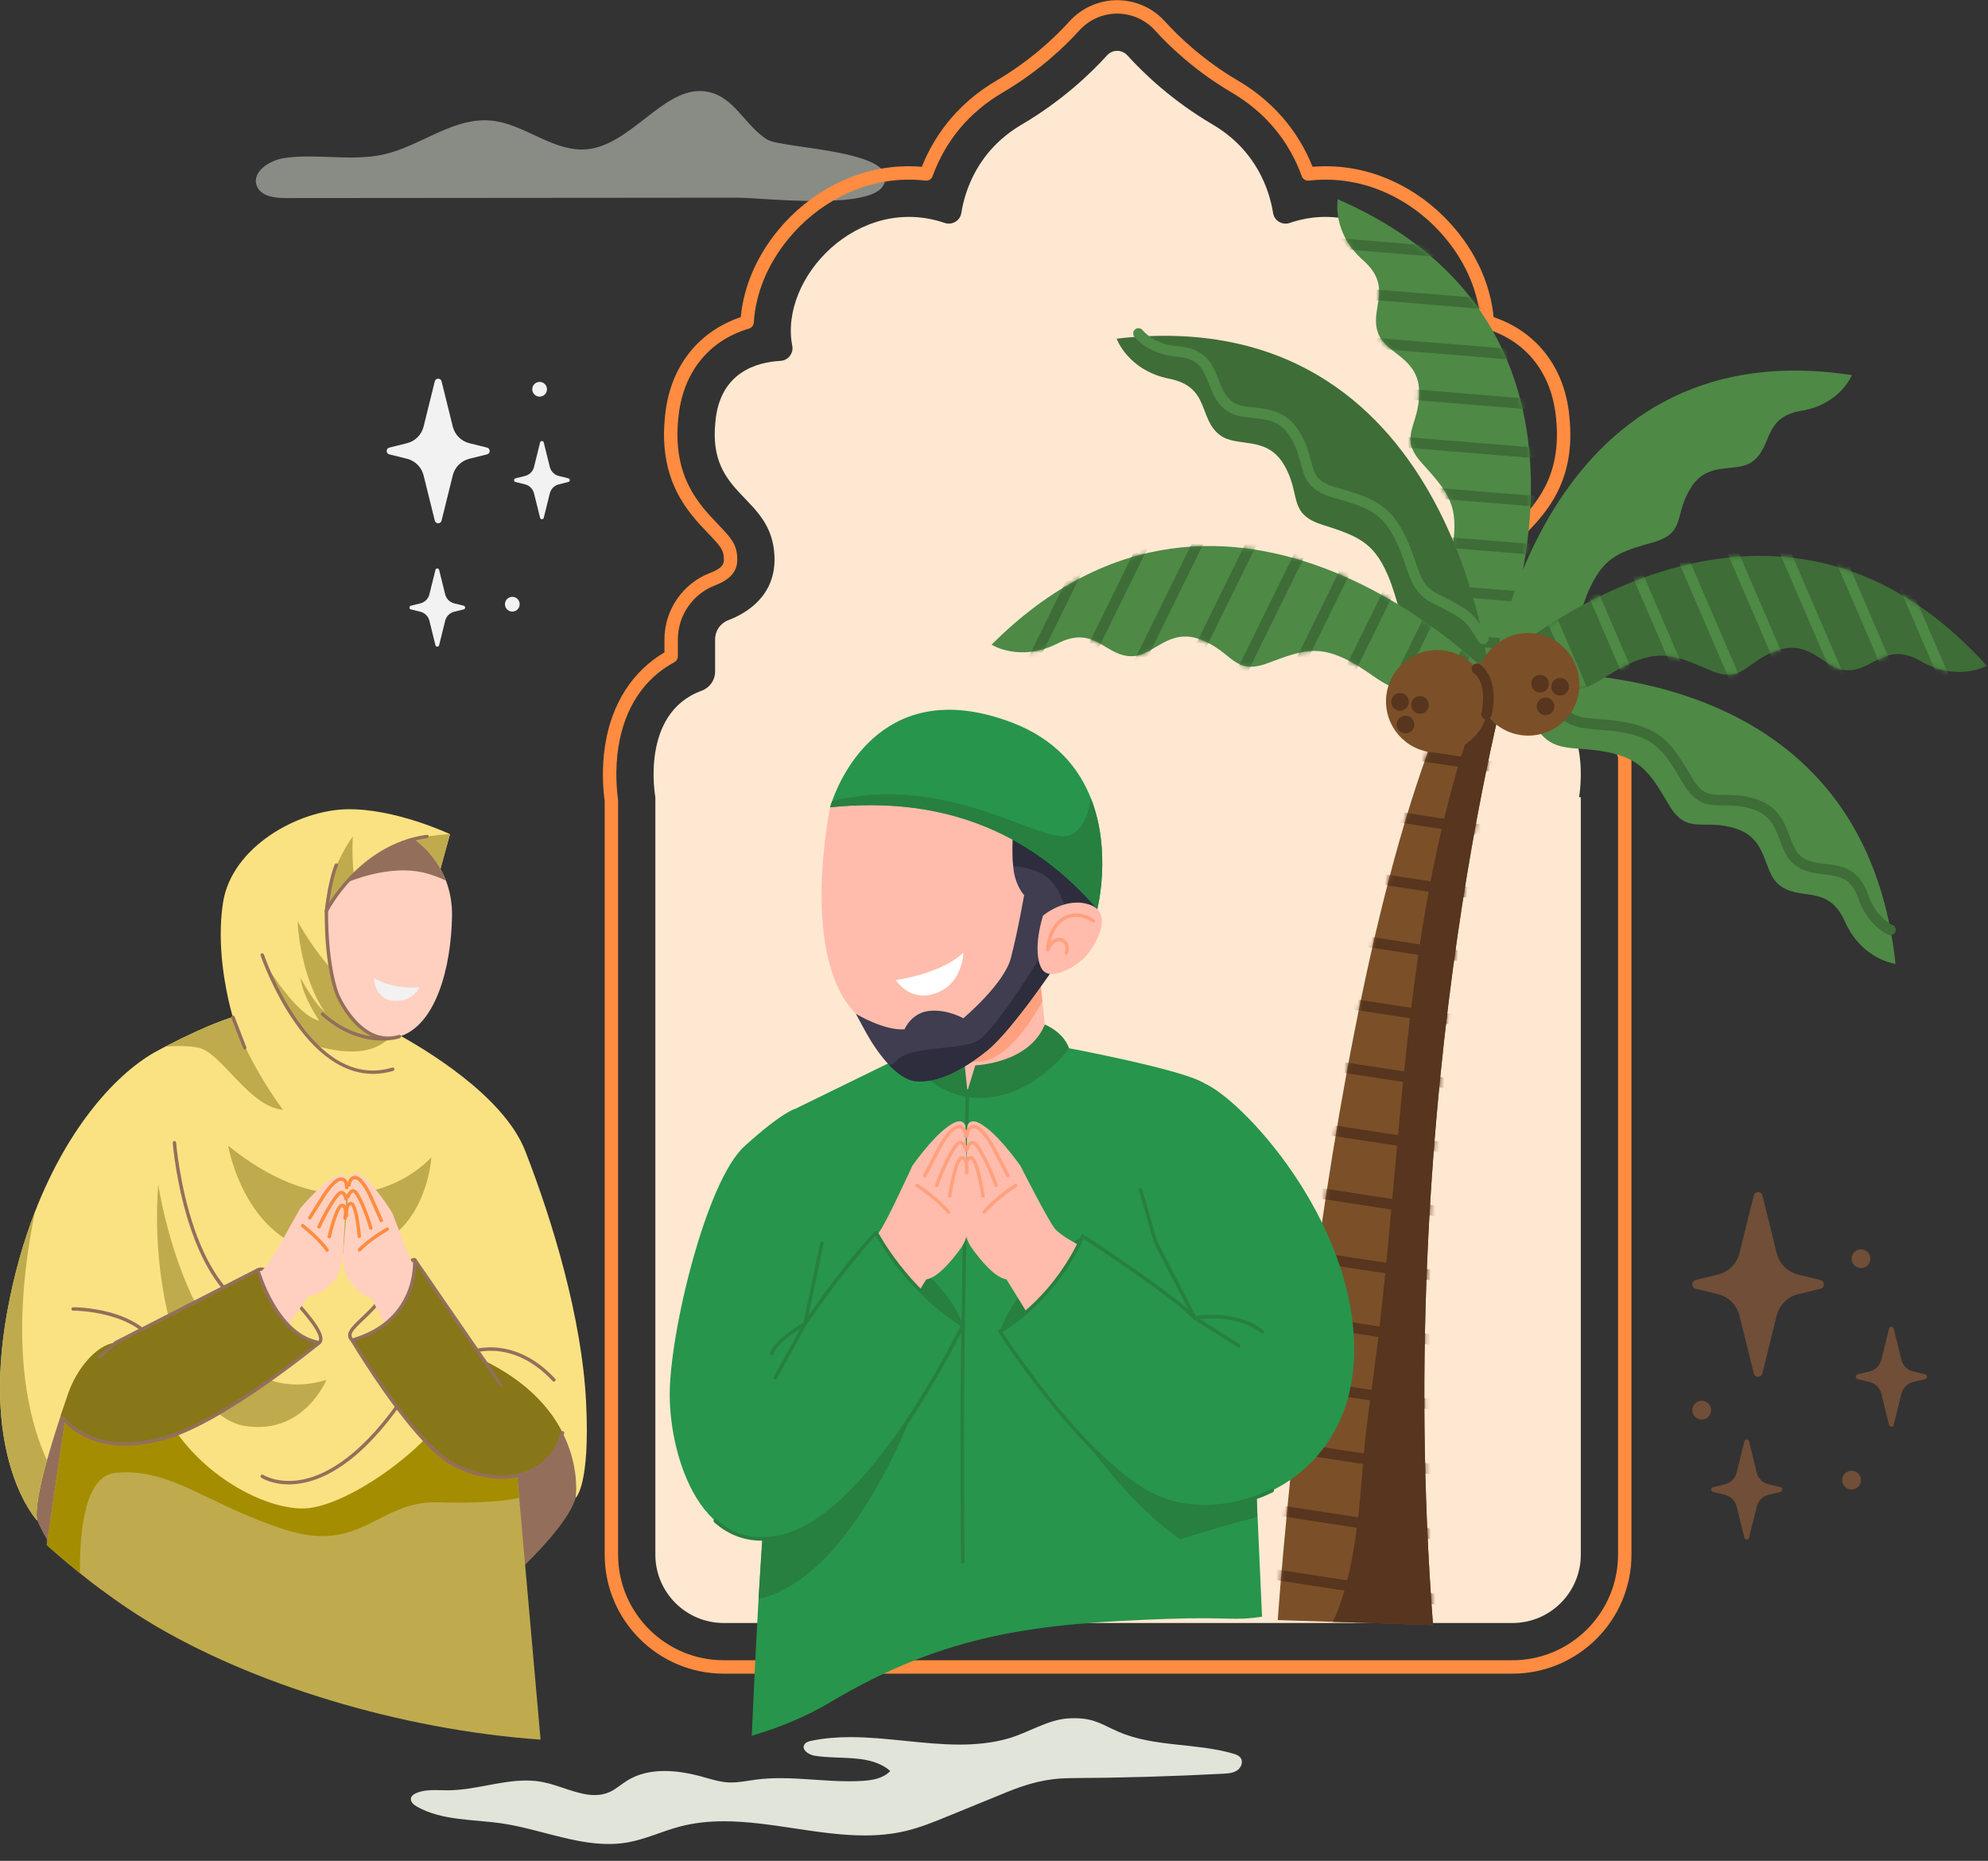 <svg width="437" height="409" viewBox="0 0 437 409" fill="none" xmlns="http://www.w3.org/2000/svg">
<rect x="0" y="0" width="437" height="409" fill="#333333" stroke="none"/>
<g clip-path="url(#clip0_42_3851)">
<path opacity="0.3" fill-rule="evenodd" clip-rule="evenodd" d="M395.235 280.119L400.178 281.344C401.172 281.589 401.172 283.002 400.178 283.25L395.235 284.471C392.929 285.043 391.127 286.845 390.559 289.15L387.414 301.846C387.17 302.842 385.754 302.842 385.509 301.846L382.364 289.15C381.796 286.845 379.994 285.043 377.688 284.471L372.745 283.25C371.752 283.002 371.752 281.589 372.745 281.344L377.688 280.119C379.994 279.548 381.796 277.748 382.364 275.442L385.509 262.746C385.754 261.751 387.17 261.751 387.414 262.746L390.559 275.442C391.127 277.748 392.929 279.548 395.235 280.119Z" fill="#FF8C40"/>
<path opacity="0.3" fill-rule="evenodd" clip-rule="evenodd" d="M420.506 301.415L423.177 302.077C423.715 302.209 423.715 302.975 423.177 303.107L420.506 303.769C419.259 304.078 418.285 305.052 417.975 306.299L416.275 313.168C416.142 313.706 415.377 313.706 415.244 313.168L413.544 306.299C413.234 305.052 412.26 304.078 411.013 303.769L408.342 303.107C407.801 302.975 407.801 302.209 408.342 302.077L411.013 301.415C412.26 301.106 413.234 300.132 413.544 298.885L415.244 292.019C415.377 291.478 416.142 291.478 416.275 292.019L417.975 298.885C418.285 300.132 419.259 301.106 420.506 301.415Z" fill="#FF8C40"/>
<path opacity="0.3" fill-rule="evenodd" clip-rule="evenodd" d="M388.704 326.213L391.379 326.874C391.916 327.009 391.916 327.772 391.379 327.907L388.704 328.569C387.457 328.879 386.483 329.85 386.176 331.1L384.476 337.965C384.341 338.503 383.578 338.503 383.443 337.965L381.743 331.1C381.436 329.85 380.462 328.879 379.215 328.569L376.54 327.907C376.003 327.772 376.003 327.009 376.54 326.874L379.215 326.213C380.462 325.906 381.436 324.932 381.743 323.685L383.443 316.816C383.578 316.278 384.341 316.278 384.476 316.816L386.176 323.685C386.483 324.932 387.457 325.906 388.704 326.213Z" fill="#FF8C40"/>
<path opacity="0.3" fill-rule="evenodd" clip-rule="evenodd" d="M409.085 325.323C409.085 324.18 408.159 323.254 407.016 323.254C405.873 323.254 404.947 324.18 404.947 325.323C404.947 326.466 405.873 327.392 407.016 327.392C408.159 327.392 409.085 326.466 409.085 325.323Z" fill="#FF8C40"/>
<path opacity="0.3" fill-rule="evenodd" clip-rule="evenodd" d="M376.138 309.945C376.138 308.802 375.212 307.876 374.069 307.876C372.926 307.876 372 308.802 372 309.945C372 311.088 372.926 312.011 374.069 312.011C375.212 312.011 376.138 311.088 376.138 309.945Z" fill="#FF8C40"/>
<path opacity="0.3" fill-rule="evenodd" clip-rule="evenodd" d="M411.151 276.651C411.151 275.509 410.228 274.583 409.085 274.583C407.942 274.583 407.016 275.509 407.016 276.651C407.016 277.793 407.942 278.72 409.085 278.72C410.228 278.72 411.151 277.793 411.151 276.651Z" fill="#FF8C40"/>
<path opacity="0.5" fill-rule="evenodd" clip-rule="evenodd" d="M179.252 44.174C175.728 44.174 172.123 43.994 169.087 43.813C166.052 43.632 163.587 43.451 162.342 43.451C162.339 43.451 162.333 43.451 162.331 43.451C129.174 43.478 96.017 43.507 62.864 43.533C62.855 43.533 62.849 43.533 62.844 43.533C60.385 43.533 57.365 43.166 56.464 40.882C55.237 37.774 59.264 35.195 62.57 34.723C64.343 34.471 66.133 34.391 67.926 34.391C69.454 34.391 70.987 34.449 72.517 34.506C74.047 34.564 75.578 34.621 77.1 34.621C79.624 34.621 82.129 34.463 84.588 33.883C92.146 32.101 98.889 26.433 106.515 26.433C106.959 26.433 107.402 26.451 107.851 26.492C114.873 27.117 120.96 32.861 127.872 32.861C128.273 32.861 128.677 32.842 129.084 32.801C138.432 31.864 145.39 20 153.835 20C154.84 20 155.865 20.168 156.918 20.542C161.822 22.285 164.2 27.919 168.624 30.66C171.97 32.733 198.828 32.949 194.101 40.876C192.534 43.504 186.04 44.174 179.252 44.174Z" fill="#E0E4D9"/>
<path fill-rule="evenodd" clip-rule="evenodd" d="M133.777 405.298C126.002 405.298 118.284 401.964 110.449 400.79C104.096 399.838 97.281 400.235 91.678 397.098C90.946 396.688 90.148 395.996 90.35 395.182C90.481 394.661 90.99 394.329 91.483 394.115C92.771 393.554 94.17 393.444 95.589 393.444C96.055 393.444 96.52 393.455 96.986 393.467C97.451 393.478 97.914 393.489 98.375 393.489C98.409 393.489 98.442 393.489 98.474 393.489C104.24 393.467 109.975 391.343 115.657 391.343C116.897 391.343 118.137 391.444 119.373 391.692C123.168 392.451 127.045 394.542 130.721 394.542C131.84 394.542 132.94 394.349 134.016 393.863C135.377 393.249 136.503 392.217 137.767 391.417C140.254 389.844 143.125 389.248 146.076 389.248C148.855 389.248 151.705 389.775 154.376 390.513C156.252 391.034 158.127 391.648 160.074 391.756C160.292 391.768 160.507 391.772 160.725 391.772C162.569 391.772 164.398 391.375 166.233 391.137C167.991 390.908 169.755 390.823 171.525 390.823C174.04 390.823 176.564 390.995 179.091 391.167C181.616 391.339 184.145 391.511 186.667 391.511C187.648 391.511 188.627 391.483 189.606 391.421C191.81 391.281 194.19 390.869 195.694 389.25C191.363 385.471 184.78 386.81 179.103 385.898C177.816 385.691 176.193 384.669 176.778 383.504C177.066 382.933 177.766 382.729 178.389 382.601C181.21 382.018 184.067 381.805 186.942 381.805C190.92 381.805 194.937 382.213 198.95 382.624C202.96 383.032 206.968 383.442 210.925 383.442C214.518 383.442 218.068 383.105 221.548 382.126C226.12 380.84 230.257 377.93 234.998 377.678C235.395 377.657 235.794 377.646 236.19 377.646C237.442 377.646 238.694 377.763 239.903 378.084C241.964 378.632 243.821 379.751 245.779 380.601C253.658 384.029 262.763 383.032 271.017 385.414C271.677 385.607 272.386 385.857 272.757 386.434C273.328 387.315 272.798 388.569 271.92 389.142C271.04 389.715 269.939 389.789 268.889 389.846C257.727 390.435 246.547 390.759 235.37 390.816C230.165 390.844 226.026 391.969 221.211 393.939C216.953 395.679 212.695 397.419 208.438 399.16C205.36 400.419 202.267 401.682 199.032 402.448C196.077 403.145 193.087 403.415 190.076 403.415C184.959 403.415 179.777 402.636 174.597 401.858C169.42 401.079 164.245 400.302 159.141 400.302C155.876 400.302 152.638 400.62 149.449 401.462C145.576 402.482 141.905 404.252 137.959 404.947C136.563 405.192 135.169 405.298 133.777 405.298Z" fill="#E0E4D9"/>
<path fill-rule="evenodd" clip-rule="evenodd" d="M347.104 175.209C347.104 175.209 350.548 156.772 336.921 151.812C335.15 151.166 333.966 149.487 333.966 147.601V140.51C333.966 138.65 332.823 136.985 331.086 136.324C327.12 134.814 320.51 130.968 320.922 122.175C321.556 108.692 335.637 109.352 333.909 92.758C332.946 81.688 324.613 79.581 319.635 79.322C317.927 79.234 316.68 77.681 317.006 76.003C319.91 61.069 302.432 42.514 283.491 49.005C281.867 49.562 280.12 48.519 279.849 46.824C279.064 41.922 276.292 33.087 266.553 27.363C257.752 22.19 251.501 16.235 247.814 12.168C246.615 10.846 244.546 10.846 243.348 12.168C239.663 16.235 233.41 22.19 224.609 27.363C214.87 33.087 212.098 41.924 211.313 46.825C211.042 48.531 209.279 49.554 207.644 48.996C188.712 42.532 171.254 61.076 174.156 76.003C174.482 77.681 173.235 79.234 171.527 79.322C166.551 79.581 158.216 81.688 157.253 92.758C155.525 109.352 169.605 108.692 170.24 122.175C170.652 130.967 164.044 134.812 160.077 136.321C158.339 136.985 157.195 138.65 157.195 140.51V147.601C157.195 149.487 156.012 151.166 154.24 151.812C140.614 156.772 144.06 175.209 144.06 175.209V341.692C144.06 349.992 150.788 356.722 159.088 356.722H332.461C340.762 356.722 347.492 349.992 347.492 341.692V175.209H347.104Z" fill="#FFE8D1"/>
<path fill-rule="evenodd" clip-rule="evenodd" d="M332.458 367.858H159.087C144.659 367.858 132.921 356.12 132.921 341.692V176.053C132.59 173.644 132.187 168.913 133.044 163.601C134.492 154.599 139.102 147.46 146.058 143.392V140.51C146.058 134.069 150.099 128.204 156.113 125.914C159.209 124.736 159.156 123.606 159.112 122.698C159.028 120.877 158.523 120.214 155.736 117.302C151.349 112.724 144.723 105.808 146.166 91.685C146.662 86.153 148.484 81.364 151.58 77.469C154.414 73.903 158.288 71.23 162.833 69.699C163.479 62.931 166.321 56.328 171.092 50.542C174.485 46.425 178.74 42.98 183.401 40.578C188.603 37.896 194.121 36.536 199.799 36.536C200.74 36.536 201.69 36.575 202.635 36.652C205.797 28.709 211.423 22.194 218.963 17.761C226.541 13.307 231.917 8.194 235.093 4.69C237.77 1.734 241.593 0.04 245.579 0.04C249.565 0.04 253.388 1.734 256.065 4.69C259.241 8.195 264.617 13.307 272.195 17.761C279.735 22.194 285.361 28.709 288.525 36.652C289.468 36.575 290.418 36.536 291.359 36.536C297.037 36.536 302.555 37.896 307.757 40.578C312.418 42.98 316.673 46.426 320.066 50.542C324.834 56.329 327.677 62.931 328.325 69.698C332.871 71.23 336.747 73.902 339.578 77.469C342.674 81.364 344.496 86.153 344.994 91.703C346.435 105.808 339.809 112.724 335.424 117.301C332.635 120.213 332.13 120.877 332.046 122.698C332.002 123.606 331.949 124.736 335.045 125.915C341.061 128.204 345.102 134.069 345.102 140.51V143.39C348.465 145.354 351.272 148.002 353.456 151.277C355.796 154.785 357.362 158.929 358.116 163.601C358.167 163.92 358.215 164.246 358.259 164.572C358.488 164.832 358.627 165.174 358.627 165.549V341.692C358.627 356.12 346.887 367.858 332.458 367.858ZM199.799 39.487C194.595 39.487 189.533 40.737 184.752 43.201C180.446 45.421 176.508 48.609 173.368 52.419C168.759 58.012 166.108 64.402 165.698 70.898C165.66 71.517 165.237 72.045 164.645 72.221C155.657 74.874 149.991 82.072 149.103 91.967C147.799 104.751 153.616 110.825 157.864 115.26C160.747 118.269 161.921 119.607 162.06 122.559C162.152 124.502 161.679 126.953 157.164 128.672C152.285 130.529 149.009 135.286 149.009 140.51V144.256C149.009 144.798 148.711 145.296 148.233 145.554C141.574 149.141 137.33 155.545 135.957 164.07C135.12 169.264 135.609 173.966 135.858 175.749C135.867 175.815 135.871 175.883 135.871 175.951V341.692C135.871 354.494 146.285 364.908 159.087 364.908H332.458C345.261 364.908 355.675 354.494 355.675 341.692V166.382C355.542 166.188 355.454 165.961 355.428 165.714C355.364 165.161 355.289 164.608 355.201 164.07C353.828 155.543 349.584 149.141 342.925 145.554C342.449 145.296 342.149 144.798 342.149 144.256V140.51C342.149 135.286 338.873 130.529 333.997 128.672C329.482 126.954 329.006 124.503 329.098 122.559C329.237 119.607 330.411 118.269 333.294 115.261C337.542 110.825 343.361 104.751 342.057 91.985C341.167 82.071 335.504 74.874 326.516 72.221C325.921 72.045 325.498 71.517 325.46 70.898C325.05 64.402 322.4 58.012 317.79 52.419C314.648 48.609 310.712 45.421 306.407 43.201C301.625 40.737 296.564 39.487 291.359 39.487C290.149 39.487 288.924 39.557 287.717 39.697C287.659 39.703 287.602 39.707 287.545 39.707C286.932 39.707 286.375 39.324 286.161 38.736C283.285 30.846 278.083 24.645 270.701 20.306C262.802 15.662 257.194 10.329 253.88 6.672C251.76 4.332 248.734 2.99 245.579 2.99C242.424 2.99 239.4 4.332 237.278 6.672C233.967 10.329 228.359 15.663 220.459 20.306C213.075 24.645 207.873 30.846 204.997 38.736C204.784 39.324 204.224 39.707 203.611 39.707C203.556 39.707 203.499 39.704 203.442 39.697C202.234 39.557 201.009 39.487 199.799 39.487Z" fill="#FF8C40"/>
<path fill-rule="evenodd" clip-rule="evenodd" d="M103.187 97.417L107.056 98.376C107.834 98.567 107.834 99.673 107.056 99.867L103.187 100.824C101.382 101.271 99.972 102.681 99.527 104.486L97.066 114.424C96.874 115.204 95.766 115.204 95.574 114.424L93.113 104.486C92.668 102.681 91.257 101.271 89.453 100.824L85.583 99.867C84.805 99.673 84.805 98.567 85.583 98.376L89.453 97.417C91.257 96.97 92.668 95.561 93.113 93.756L95.574 83.818C95.766 83.039 96.874 83.039 97.066 83.818L99.527 93.756C99.972 95.561 101.382 96.97 103.187 97.417Z" fill="#F2F2F2"/>
<path fill-rule="evenodd" clip-rule="evenodd" d="M122.839 104.613L124.93 105.131C125.351 105.234 125.351 105.834 124.93 105.937L122.839 106.455C121.862 106.697 121.1 107.46 120.858 108.436L119.527 113.812C119.423 114.233 118.824 114.233 118.72 113.812L117.389 108.436C117.147 107.46 116.385 106.697 115.408 106.455L113.317 105.937C112.894 105.834 112.894 105.234 113.317 105.131L115.408 104.613C116.385 104.37 117.147 103.608 117.389 102.632L118.72 97.257C118.824 96.834 119.423 96.834 119.527 97.257L120.858 102.632C121.1 103.608 121.862 104.37 122.839 104.613Z" fill="#F2F2F2"/>
<path fill-rule="evenodd" clip-rule="evenodd" d="M99.837 132.611L101.93 133.129C102.351 133.235 102.351 133.832 101.93 133.938L99.837 134.455C98.861 134.698 98.098 135.458 97.858 136.436L96.527 141.811C96.421 142.232 95.824 142.232 95.719 141.811L94.388 136.436C94.147 135.458 93.385 134.698 92.409 134.455L90.316 133.938C89.895 133.832 89.895 133.235 90.316 133.129L92.409 132.611C93.385 132.371 94.147 131.609 94.388 130.632L95.719 125.256C95.824 124.835 96.421 124.835 96.527 125.256L97.858 130.632C98.098 131.609 98.861 132.371 99.837 132.611Z" fill="#F2F2F2"/>
<path fill-rule="evenodd" clip-rule="evenodd" d="M114.239 132.801C114.239 131.906 113.514 131.181 112.62 131.181C111.725 131.181 111 131.906 111 132.801C111 133.696 111.725 134.421 112.62 134.421C113.514 134.421 114.239 133.696 114.239 132.801Z" fill="#F2F2F2"/>
<path fill-rule="evenodd" clip-rule="evenodd" d="M120.237 85.559C120.237 84.665 119.514 83.94 118.62 83.94C117.725 83.94 117 84.665 117 85.559C117 86.453 117.725 87.179 118.62 87.179C119.514 87.179 120.237 86.453 120.237 85.559Z" fill="#F2F2F2"/>
<path fill-rule="evenodd" clip-rule="evenodd" d="M332.701 143.89C332.701 143.89 305.836 237.178 315.007 357.171L280.873 356.078C280.873 356.078 291.534 201.146 323.48 143.595L332.701 143.89Z" fill="#7B5028"/>
<mask id="mask0_42_3851" style="mask-type:luminance" maskUnits="userSpaceOnUse" x="280" y="143" width="53" height="215">
<path d="M332.701 143.89C332.701 143.89 305.836 237.178 315.007 357.171L280.873 356.078C280.873 356.078 291.534 201.146 323.48 143.595L332.701 143.89Z" fill="white"/>
</mask>
<g mask="url(#mask0_42_3851)">
<path fill-rule="evenodd" clip-rule="evenodd" d="M360.822 160.5C360.763 160.5 360.705 160.496 360.646 160.487L275.501 147.409C274.868 147.312 274.434 146.722 274.531 146.087C274.628 145.455 275.219 145.021 275.851 145.118L360.996 158.193C361.629 158.292 362.063 158.883 361.966 159.515C361.878 160.088 361.384 160.5 360.822 160.5Z" fill="#57351E"/>
</g>
<mask id="mask1_42_3851" style="mask-type:luminance" maskUnits="userSpaceOnUse" x="280" y="143" width="53" height="215">
<path d="M332.701 143.89C332.701 143.89 305.836 237.178 315.007 357.171L280.873 356.078C280.873 356.078 291.534 201.146 323.48 143.595L332.701 143.89Z" fill="white"/>
</mask>
<g mask="url(#mask1_42_3851)">
<path fill-rule="evenodd" clip-rule="evenodd" d="M358.69 174.396C358.63 174.396 358.571 174.389 358.511 174.38L273.366 161.305C272.733 161.208 272.299 160.615 272.396 159.983C272.493 159.35 273.084 158.916 273.718 159.013L358.864 172.089C359.496 172.186 359.93 172.778 359.833 173.411C359.745 173.984 359.252 174.396 358.69 174.396Z" fill="#57351E"/>
</g>
<mask id="mask2_42_3851" style="mask-type:luminance" maskUnits="userSpaceOnUse" x="280" y="143" width="53" height="215">
<path d="M332.701 143.89C332.701 143.89 305.836 237.178 315.007 357.171L280.873 356.078C280.873 356.078 291.534 201.146 323.48 143.595L332.701 143.89Z" fill="white"/>
</mask>
<g mask="url(#mask2_42_3851)">
<path fill-rule="evenodd" clip-rule="evenodd" d="M356.554 188.289C356.497 188.289 356.437 188.284 356.378 188.276L271.233 175.2C270.6 175.103 270.166 174.51 270.263 173.878C270.36 173.245 270.951 172.809 271.585 172.908L356.728 185.984C357.363 186.081 357.797 186.674 357.7 187.306C357.612 187.879 357.116 188.289 356.554 188.289Z" fill="#57351E"/>
</g>
<mask id="mask3_42_3851" style="mask-type:luminance" maskUnits="userSpaceOnUse" x="280" y="143" width="53" height="215">
<path d="M332.701 143.89C332.701 143.89 305.836 237.178 315.007 357.171L280.873 356.078C280.873 356.078 291.534 201.146 323.48 143.595L332.701 143.89Z" fill="white"/>
</mask>
<g mask="url(#mask3_42_3851)">
<path fill-rule="evenodd" clip-rule="evenodd" d="M354.421 202.184C354.362 202.184 354.302 202.18 354.243 202.171L269.1 189.093C268.465 188.996 268.031 188.406 268.128 187.773C268.225 187.139 268.817 186.704 269.45 186.801L354.595 199.879C355.228 199.976 355.662 200.567 355.565 201.201C355.477 201.774 354.983 202.184 354.421 202.184Z" fill="#57351E"/>
</g>
<mask id="mask4_42_3851" style="mask-type:luminance" maskUnits="userSpaceOnUse" x="280" y="143" width="53" height="215">
<path d="M332.701 143.89C332.701 143.89 305.836 237.178 315.007 357.171L280.873 356.078C280.873 356.078 291.534 201.146 323.48 143.595L332.701 143.89Z" fill="white"/>
</mask>
<g mask="url(#mask4_42_3851)">
<path fill-rule="evenodd" clip-rule="evenodd" d="M352.286 216.079C352.229 216.079 352.169 216.075 352.11 216.066L266.965 202.988C266.332 202.891 265.898 202.299 265.995 201.666C266.092 201.034 266.682 200.6 267.317 200.697L352.462 213.772C353.095 213.871 353.529 214.462 353.432 215.094C353.344 215.667 352.85 216.079 352.286 216.079Z" fill="#57351E"/>
</g>
<mask id="mask5_42_3851" style="mask-type:luminance" maskUnits="userSpaceOnUse" x="280" y="143" width="53" height="215">
<path d="M332.701 143.89C332.701 143.89 305.836 237.178 315.007 357.171L280.873 356.078C280.873 356.078 291.534 201.146 323.48 143.595L332.701 143.89Z" fill="white"/>
</mask>
<g mask="url(#mask5_42_3851)">
<path fill-rule="evenodd" clip-rule="evenodd" d="M350.154 229.972C350.094 229.972 350.037 229.968 349.975 229.959L264.832 216.884C264.2 216.787 263.763 216.194 263.86 215.561C263.959 214.929 264.548 214.495 265.182 214.592L350.328 227.667C350.96 227.764 351.394 228.357 351.297 228.99C351.209 229.562 350.715 229.972 350.154 229.972Z" fill="#57351E"/>
</g>
<mask id="mask6_42_3851" style="mask-type:luminance" maskUnits="userSpaceOnUse" x="280" y="143" width="53" height="215">
<path d="M332.701 143.89C332.701 143.89 305.836 237.178 315.007 357.171L280.873 356.078C280.873 356.078 291.534 201.146 323.48 143.595L332.701 143.89Z" fill="white"/>
</mask>
<g mask="url(#mask6_42_3851)">
<path fill-rule="evenodd" clip-rule="evenodd" d="M348.021 243.868C347.961 243.868 347.902 243.863 347.842 243.854L262.697 230.779C262.065 230.682 261.63 230.089 261.727 229.457C261.824 228.824 262.415 228.39 263.05 228.487L348.195 241.563C348.827 241.66 349.261 242.252 349.164 242.885C349.076 243.458 348.583 243.868 348.021 243.868Z" fill="#57351E"/>
</g>
<mask id="mask7_42_3851" style="mask-type:luminance" maskUnits="userSpaceOnUse" x="280" y="143" width="53" height="215">
<path d="M332.701 143.89C332.701 143.89 305.836 237.178 315.007 357.171L280.873 356.078C280.873 356.078 291.534 201.146 323.48 143.595L332.701 143.89Z" fill="white"/>
</mask>
<g mask="url(#mask7_42_3851)">
<path fill-rule="evenodd" clip-rule="evenodd" d="M345.885 257.763C345.828 257.763 345.768 257.758 345.709 257.75L260.564 244.672C259.931 244.575 259.497 243.984 259.594 243.352C259.691 242.717 260.282 242.283 260.916 242.38L346.059 255.458C346.692 255.555 347.128 256.145 347.029 256.78C346.941 257.353 346.447 257.763 345.885 257.763Z" fill="#57351E"/>
</g>
<mask id="mask8_42_3851" style="mask-type:luminance" maskUnits="userSpaceOnUse" x="280" y="143" width="53" height="215">
<path d="M332.701 143.89C332.701 143.89 305.836 237.178 315.007 357.171L280.873 356.078C280.873 356.078 291.534 201.146 323.48 143.595L332.701 143.89Z" fill="white"/>
</mask>
<g mask="url(#mask8_42_3851)">
<path fill-rule="evenodd" clip-rule="evenodd" d="M343.752 271.658C343.693 271.658 343.633 271.654 343.574 271.645L258.428 258.567C257.796 258.47 257.362 257.88 257.459 257.245C257.556 256.613 258.149 256.179 258.781 256.276L343.926 269.351C344.559 269.45 344.993 270.041 344.896 270.673C344.808 271.248 344.314 271.658 343.752 271.658Z" fill="#57351E"/>
</g>
<mask id="mask9_42_3851" style="mask-type:luminance" maskUnits="userSpaceOnUse" x="280" y="143" width="53" height="215">
<path d="M332.701 143.89C332.701 143.89 305.836 237.178 315.007 357.171L280.873 356.078C280.873 356.078 291.534 201.146 323.48 143.595L332.701 143.89Z" fill="white"/>
</mask>
<g mask="url(#mask9_42_3851)">
<path fill-rule="evenodd" clip-rule="evenodd" d="M341.617 285.553C341.559 285.553 341.5 285.547 341.44 285.538L256.295 272.462C255.663 272.365 255.229 271.773 255.326 271.14C255.423 270.508 256.013 270.074 256.648 270.171L341.791 283.246C342.425 283.343 342.859 283.936 342.763 284.568C342.674 285.141 342.181 285.553 341.617 285.553Z" fill="#57351E"/>
</g>
<mask id="mask10_42_3851" style="mask-type:luminance" maskUnits="userSpaceOnUse" x="280" y="143" width="53" height="215">
<path d="M332.701 143.89C332.701 143.89 305.836 237.178 315.007 357.171L280.873 356.078C280.873 356.078 291.534 201.146 323.48 143.595L332.701 143.89Z" fill="white"/>
</mask>
<g mask="url(#mask10_42_3851)">
<path fill-rule="evenodd" clip-rule="evenodd" d="M339.484 299.446C339.425 299.446 339.365 299.442 339.306 299.433L254.163 286.358C253.528 286.261 253.094 285.668 253.191 285.036C253.29 284.403 253.88 283.969 254.513 284.066L339.658 297.142C340.291 297.239 340.725 297.831 340.628 298.464C340.54 299.037 340.046 299.446 339.484 299.446Z" fill="#57351E"/>
</g>
<mask id="mask11_42_3851" style="mask-type:luminance" maskUnits="userSpaceOnUse" x="280" y="143" width="53" height="215">
<path d="M332.701 143.89C332.701 143.89 305.836 237.178 315.007 357.171L280.873 356.078C280.873 356.078 291.534 201.146 323.48 143.595L332.701 143.89Z" fill="white"/>
</mask>
<g mask="url(#mask11_42_3851)">
<path fill-rule="evenodd" clip-rule="evenodd" d="M337.349 313.342C337.291 313.342 337.232 313.337 337.172 313.328L252.027 300.251C251.395 300.154 250.961 299.563 251.057 298.931C251.154 298.296 251.745 297.864 252.38 297.959L337.525 311.037C338.157 311.134 338.591 311.724 338.494 312.359C338.406 312.932 337.913 313.342 337.349 313.342Z" fill="#57351E"/>
</g>
<mask id="mask12_42_3851" style="mask-type:luminance" maskUnits="userSpaceOnUse" x="280" y="143" width="53" height="215">
<path d="M332.701 143.89C332.701 143.89 305.836 237.178 315.007 357.171L280.873 356.078C280.873 356.078 291.534 201.146 323.48 143.595L332.701 143.89Z" fill="white"/>
</mask>
<g mask="url(#mask12_42_3851)">
<path fill-rule="evenodd" clip-rule="evenodd" d="M335.216 327.237C335.157 327.237 335.097 327.232 335.038 327.224L249.894 314.146C249.262 314.049 248.826 313.458 248.923 312.824C249.022 312.191 249.612 311.757 250.245 311.854L335.39 324.93C336.022 325.027 336.457 325.619 336.36 326.252C336.271 326.825 335.778 327.237 335.216 327.237Z" fill="#57351E"/>
</g>
<mask id="mask13_42_3851" style="mask-type:luminance" maskUnits="userSpaceOnUse" x="280" y="143" width="53" height="215">
<path d="M332.701 143.89C332.701 143.89 305.836 237.178 315.007 357.171L280.873 356.078C280.873 356.078 291.534 201.146 323.48 143.595L332.701 143.89Z" fill="white"/>
</mask>
<g mask="url(#mask13_42_3851)">
<path fill-rule="evenodd" clip-rule="evenodd" d="M333.081 341.13C333.023 341.13 332.964 341.125 332.904 341.117L247.759 328.041C247.127 327.944 246.692 327.351 246.789 326.719C246.886 326.087 247.477 325.652 248.112 325.749L333.257 338.825C333.889 338.922 334.323 339.515 334.226 340.147C334.138 340.72 333.645 341.13 333.081 341.13Z" fill="#57351E"/>
</g>
<mask id="mask14_42_3851" style="mask-type:luminance" maskUnits="userSpaceOnUse" x="280" y="143" width="53" height="215">
<path d="M332.701 143.89C332.701 143.89 305.836 237.178 315.007 357.171L280.873 356.078C280.873 356.078 291.534 201.146 323.48 143.595L332.701 143.89Z" fill="white"/>
</mask>
<g mask="url(#mask14_42_3851)">
<path fill-rule="evenodd" clip-rule="evenodd" d="M330.947 355.025C330.89 355.025 330.83 355.021 330.771 355.012L245.626 341.936C244.993 341.839 244.559 341.247 244.656 340.614C244.753 339.982 245.344 339.548 245.978 339.645L331.121 352.72C331.756 352.817 332.19 353.41 332.093 354.042C332.005 354.615 331.509 355.025 330.947 355.025Z" fill="#57351E"/>
</g>
<mask id="mask15_42_3851" style="mask-type:luminance" maskUnits="userSpaceOnUse" x="280" y="143" width="53" height="215">
<path d="M332.701 143.89C332.701 143.89 305.836 237.178 315.007 357.171L280.873 356.078C280.873 356.078 291.534 201.146 323.48 143.595L332.701 143.89Z" fill="white"/>
</mask>
<g mask="url(#mask15_42_3851)">
<path fill-rule="evenodd" clip-rule="evenodd" d="M328.815 368.921C328.755 368.921 328.696 368.916 328.636 368.907L243.493 355.83C242.858 355.733 242.424 355.142 242.521 354.507C242.618 353.875 243.211 353.441 243.843 353.538L328.989 366.616C329.621 366.713 330.055 367.303 329.958 367.938C329.87 368.511 329.377 368.921 328.815 368.921Z" fill="#57351E"/>
</g>
<path fill-rule="evenodd" clip-rule="evenodd" d="M329.733 143.796C329.539 144.223 329.346 144.651 329.156 145.078C327.351 149.126 325.699 153.242 324.185 157.407C323.431 159.482 322.711 161.571 322.025 163.671C321.671 164.753 321.325 165.839 320.988 166.928C320.82 167.47 320.655 168.016 320.49 168.561C320.43 168.757 320.373 168.955 320.313 169.151C317.87 177.619 315.876 186.204 314.252 194.868C310.957 212.441 309.091 230.241 307.449 248.032C305.806 265.827 304.402 283.652 302.04 301.37C301.209 307.599 300.268 313.765 299.761 320.031C299.279 326.005 298.836 331.987 297.966 337.919C297.062 344.074 295.696 350.691 292.983 356.466L315.007 357.171C305.836 237.178 332.701 143.893 332.701 143.893L329.733 143.796Z" fill="#57351E"/>
<path fill-rule="evenodd" clip-rule="evenodd" d="M327.77 148.787C327.77 148.787 362.356 73.485 294.063 43.799C294.063 43.799 292.688 51.07 299.64 57.21C306.594 63.35 300.663 68.015 303.082 73.592C304.913 77.811 311.759 78.676 311.953 85.943C312.158 93.696 307.145 95.8 312.572 101.8C318 107.8 320.426 110.715 319.54 118.445C318.771 125.162 316.182 128.707 319.004 133.274C323.564 140.649 327.724 143.271 327.77 148.787Z" fill="#4E8946"/>
<mask id="mask16_42_3851" style="mask-type:luminance" maskUnits="userSpaceOnUse" x="293" y="43" width="44" height="106">
<path d="M327.77 148.787C327.77 148.787 362.358 73.485 294.063 43.799C294.063 43.799 292.688 51.07 299.64 57.21C306.594 63.35 300.663 68.015 303.082 73.592C304.913 77.811 311.759 78.676 311.953 85.943C312.158 93.696 307.145 95.8 312.572 101.8C318 107.8 320.426 110.715 319.54 118.445C318.771 125.162 316.182 128.707 319.004 133.274C323.564 140.649 327.724 143.271 327.77 148.787Z" fill="white"/>
</mask>
<g mask="url(#mask16_42_3851)">
<path fill-rule="evenodd" clip-rule="evenodd" d="M332.208 57.782C332.177 57.782 332.144 57.78 332.113 57.778L282.733 53.735C282.094 53.683 281.618 53.123 281.671 52.485C281.724 51.847 282.281 51.371 282.92 51.424L332.303 55.467C332.94 55.519 333.416 56.079 333.363 56.717C333.314 57.323 332.805 57.782 332.208 57.782Z" fill="#3E6D37"/>
</g>
<mask id="mask17_42_3851" style="mask-type:luminance" maskUnits="userSpaceOnUse" x="293" y="43" width="44" height="106">
<path d="M327.77 148.787C327.77 148.787 362.358 73.485 294.063 43.799C294.063 43.799 292.688 51.07 299.64 57.21C306.594 63.35 300.663 68.015 303.082 73.592C304.913 77.811 311.759 78.676 311.953 85.943C312.158 93.696 307.145 95.8 312.572 101.8C318 107.8 320.426 110.715 319.54 118.445C318.771 125.162 316.182 128.707 319.004 133.274C323.564 140.649 327.724 143.271 327.77 148.787Z" fill="white"/>
</mask>
<g mask="url(#mask17_42_3851)">
<path fill-rule="evenodd" clip-rule="evenodd" d="M333.969 68.549C333.938 68.549 333.907 68.548 333.874 68.545L284.494 64.503C283.855 64.45 283.381 63.891 283.432 63.253C283.485 62.614 284.042 62.138 284.684 62.192L334.064 66.234C334.701 66.287 335.177 66.846 335.124 67.484C335.075 68.09 334.566 68.549 333.969 68.549Z" fill="#3E6D37"/>
</g>
<mask id="mask18_42_3851" style="mask-type:luminance" maskUnits="userSpaceOnUse" x="293" y="43" width="44" height="106">
<path d="M327.77 148.787C327.77 148.787 362.358 73.485 294.063 43.799C294.063 43.799 292.688 51.07 299.64 57.21C306.594 63.35 300.663 68.015 303.082 73.592C304.913 77.811 311.759 78.676 311.953 85.943C312.158 93.696 307.145 95.8 312.572 101.8C318 107.8 320.426 110.715 319.54 118.445C318.771 125.162 316.182 128.707 319.004 133.274C323.564 140.649 327.724 143.271 327.77 148.787Z" fill="white"/>
</mask>
<g mask="url(#mask18_42_3851)">
<path fill-rule="evenodd" clip-rule="evenodd" d="M335.732 79.317C335.699 79.317 335.668 79.316 335.635 79.313L286.254 75.27C285.615 75.218 285.142 74.658 285.194 74.02C285.245 73.382 285.803 72.906 286.444 72.959L335.824 77.002C336.463 77.054 336.937 77.614 336.884 78.252C336.836 78.858 336.329 79.317 335.732 79.317Z" fill="#3E6D37"/>
</g>
<mask id="mask19_42_3851" style="mask-type:luminance" maskUnits="userSpaceOnUse" x="293" y="43" width="44" height="106">
<path d="M327.77 148.787C327.77 148.787 362.358 73.485 294.063 43.799C294.063 43.799 292.688 51.07 299.64 57.21C306.594 63.35 300.663 68.015 303.082 73.592C304.913 77.811 311.759 78.676 311.953 85.943C312.158 93.696 307.145 95.8 312.572 101.8C318 107.8 320.426 110.715 319.54 118.445C318.771 125.162 316.182 128.707 319.004 133.274C323.564 140.649 327.724 143.271 327.77 148.787Z" fill="white"/>
</mask>
<g mask="url(#mask19_42_3851)">
<path fill-rule="evenodd" clip-rule="evenodd" d="M337.492 90.085C337.459 90.085 337.428 90.083 337.395 90.081L288.015 86.038C287.378 85.986 286.902 85.426 286.955 84.788C287.005 84.15 287.563 83.673 288.204 83.727L337.584 87.77C338.223 87.822 338.697 88.382 338.647 89.02C338.596 89.626 338.089 90.085 337.492 90.085Z" fill="#3E6D37"/>
</g>
<mask id="mask20_42_3851" style="mask-type:luminance" maskUnits="userSpaceOnUse" x="293" y="43" width="44" height="106">
<path d="M327.77 148.787C327.77 148.787 362.358 73.485 294.063 43.799C294.063 43.799 292.688 51.07 299.64 57.21C306.594 63.35 300.663 68.015 303.082 73.592C304.913 77.811 311.759 78.676 311.953 85.943C312.158 93.696 307.145 95.8 312.572 101.8C318 107.8 320.426 110.715 319.54 118.445C318.771 125.162 316.182 128.707 319.004 133.274C323.564 140.649 327.724 143.271 327.77 148.787Z" fill="white"/>
</mask>
<g mask="url(#mask20_42_3851)">
<path fill-rule="evenodd" clip-rule="evenodd" d="M339.253 100.852C339.222 100.852 339.189 100.851 339.156 100.848L289.775 96.805C289.139 96.753 288.663 96.194 288.715 95.555C288.768 94.917 289.324 94.441 289.965 94.495L339.345 98.537C339.984 98.589 340.46 99.149 340.407 99.787C340.357 100.393 339.85 100.852 339.253 100.852Z" fill="#3E6D37"/>
</g>
<mask id="mask21_42_3851" style="mask-type:luminance" maskUnits="userSpaceOnUse" x="293" y="43" width="44" height="106">
<path d="M327.77 148.787C327.77 148.787 362.358 73.485 294.063 43.799C294.063 43.799 292.688 51.07 299.64 57.21C306.594 63.35 300.663 68.015 303.082 73.592C304.913 77.811 311.759 78.676 311.953 85.943C312.158 93.696 307.145 95.8 312.572 101.8C318 107.8 320.426 110.715 319.54 118.445C318.771 125.162 316.182 128.707 319.004 133.274C323.564 140.649 327.724 143.271 327.77 148.787Z" fill="white"/>
</mask>
<g mask="url(#mask21_42_3851)">
<path fill-rule="evenodd" clip-rule="evenodd" d="M341.013 111.62C340.983 111.62 340.949 111.618 340.919 111.616L291.538 107.573C290.899 107.521 290.423 106.961 290.476 106.323C290.529 105.685 291.089 105.209 291.726 105.262L341.108 109.305C341.745 109.357 342.221 109.917 342.168 110.555C342.12 111.161 341.611 111.62 341.013 111.62Z" fill="#3E6D37"/>
</g>
<mask id="mask22_42_3851" style="mask-type:luminance" maskUnits="userSpaceOnUse" x="293" y="43" width="44" height="106">
<path d="M327.77 148.787C327.77 148.787 362.358 73.485 294.063 43.799C294.063 43.799 292.688 51.07 299.64 57.21C306.594 63.35 300.663 68.015 303.082 73.592C304.913 77.811 311.759 78.676 311.953 85.943C312.158 93.696 307.145 95.8 312.572 101.8C318 107.8 320.426 110.715 319.54 118.445C318.771 125.162 316.182 128.707 319.004 133.274C323.564 140.649 327.724 143.271 327.77 148.787Z" fill="white"/>
</mask>
<g mask="url(#mask22_42_3851)">
<path fill-rule="evenodd" clip-rule="evenodd" d="M342.774 122.387C342.743 122.387 342.712 122.386 342.679 122.384L293.299 118.341C292.66 118.289 292.186 117.729 292.237 117.091C292.29 116.453 292.849 115.978 293.488 116.03L342.869 120.073C343.505 120.125 343.981 120.685 343.928 121.323C343.88 121.929 343.373 122.387 342.774 122.387Z" fill="#3E6D37"/>
</g>
<mask id="mask23_42_3851" style="mask-type:luminance" maskUnits="userSpaceOnUse" x="293" y="43" width="44" height="106">
<path d="M327.77 148.787C327.77 148.787 362.358 73.485 294.063 43.799C294.063 43.799 292.688 51.07 299.64 57.21C306.594 63.35 300.663 68.015 303.082 73.592C304.913 77.811 311.759 78.676 311.953 85.943C312.158 93.696 307.145 95.8 312.572 101.8C318 107.8 320.426 110.715 319.54 118.445C318.771 125.162 316.182 128.707 319.004 133.274C323.564 140.649 327.724 143.271 327.77 148.787Z" fill="white"/>
</mask>
<g mask="url(#mask23_42_3851)">
<path fill-rule="evenodd" clip-rule="evenodd" d="M344.536 133.155C344.503 133.155 344.472 133.153 344.439 133.15L295.059 129.108C294.42 129.056 293.946 128.496 293.999 127.858C294.05 127.22 294.61 126.744 295.249 126.797L344.629 130.84C345.268 130.892 345.742 131.452 345.689 132.091C345.64 132.697 345.133 133.155 344.536 133.155Z" fill="#3E6D37"/>
</g>
<mask id="mask24_42_3851" style="mask-type:luminance" maskUnits="userSpaceOnUse" x="293" y="43" width="44" height="106">
<path d="M327.77 148.787C327.77 148.787 362.358 73.485 294.063 43.799C294.063 43.799 292.688 51.07 299.64 57.21C306.594 63.35 300.663 68.015 303.082 73.592C304.913 77.811 311.759 78.676 311.953 85.943C312.158 93.696 307.145 95.8 312.572 101.8C318 107.8 320.426 110.715 319.54 118.445C318.771 125.162 316.182 128.707 319.004 133.274C323.564 140.649 327.724 143.271 327.77 148.787Z" fill="white"/>
</mask>
<g mask="url(#mask24_42_3851)">
<path fill-rule="evenodd" clip-rule="evenodd" d="M346.298 143.924C346.265 143.924 346.234 143.921 346.201 143.919L296.82 139.876C296.183 139.823 295.707 139.263 295.76 138.626C295.811 137.987 296.371 137.514 297.01 137.564L346.39 141.608C347.029 141.661 347.503 142.22 347.452 142.857C347.402 143.463 346.895 143.924 346.298 143.924Z" fill="#3E6D37"/>
</g>
<path fill-rule="evenodd" clip-rule="evenodd" d="M327.999 148.822C327.999 148.822 338.15 71.903 407.071 82.444C407.071 82.444 404.535 88.892 395.963 90.289C387.389 91.686 389.763 98.34 385.065 101.553C381.51 103.983 375.654 101.253 371.877 106.915C367.847 112.956 370.768 117.124 363.475 119.171C356.183 121.218 352.808 122.318 349.652 128.884C346.911 134.59 347.195 138.69 342.68 140.903C335.389 144.472 330.786 144.474 327.999 148.822Z" fill="#4E8946"/>
<path fill-rule="evenodd" clip-rule="evenodd" d="M326.54 148.333C326.54 148.333 408.734 137.809 416.671 211.853C416.671 211.853 409.321 210.994 405.537 202.526C401.754 194.055 395.531 198.321 390.932 194.348C387.451 191.341 388.669 184.547 381.792 182.194C374.455 179.682 370.949 183.84 366.844 176.868C362.739 169.896 360.681 166.71 353.039 165.247C346.4 163.975 342.244 165.388 338.727 161.329C333.051 154.776 331.79 150.023 326.54 148.333Z" fill="#4E8946"/>
<path fill-rule="evenodd" clip-rule="evenodd" d="M415.568 205.535C415.421 205.535 415.269 205.507 415.121 205.445C414.936 205.368 410.564 203.473 408.521 197.537C406.915 192.876 404.291 192.57 400.97 192.184C398.789 191.931 396.316 191.642 394.252 189.86C392.687 188.509 391.962 186.572 391.264 184.699C390.204 181.87 389.206 179.197 385.497 177.926C382.93 177.049 380.845 177.042 379.006 177.038C375.692 177.029 372.829 177.022 369.925 172.091C365.694 164.91 363.876 162.358 356.9 161.02C354.895 160.637 353.086 160.503 351.49 160.384C347.826 160.113 344.664 159.879 341.93 156.724C339.966 154.458 338.541 152.427 337.28 150.637C334.922 147.284 333.365 145.069 330.264 144.071C329.654 143.875 329.319 143.223 329.515 142.612C329.711 142.002 330.363 141.667 330.974 141.863C334.814 143.099 336.74 145.838 339.177 149.302C340.405 151.05 341.797 153.028 343.684 155.205C345.788 157.636 348.126 157.81 351.662 158.072C353.319 158.195 355.201 158.334 357.336 158.744C365.359 160.28 367.607 163.585 371.921 170.914C374.156 174.706 375.881 174.711 379.012 174.72C380.931 174.724 383.318 174.731 386.246 175.733C390.993 177.357 392.348 180.977 393.434 183.886C394.088 185.633 394.653 187.141 395.768 188.106C397.292 189.423 399.207 189.646 401.237 189.882C404.703 190.285 408.634 190.741 410.714 196.783C412.404 201.693 415.879 203.246 416.024 203.31C416.61 203.563 416.884 204.242 416.635 204.828C416.445 205.269 416.02 205.535 415.568 205.535Z" fill="#3E6D37"/>
<path fill-rule="evenodd" clip-rule="evenodd" d="M327.327 148.306C327.327 148.306 319.427 65.818 245.46 74.439C245.46 74.439 247.922 81.418 257.02 83.236C266.116 85.054 263.329 92.066 268.22 95.674C271.922 98.404 278.277 95.714 282.094 101.902C286.166 108.504 282.885 112.84 290.592 115.303C298.298 117.767 301.859 119.07 304.975 126.199C307.683 132.395 307.224 136.76 311.96 139.292C319.604 143.381 324.52 143.56 327.327 148.306Z" fill="#3E6D37"/>
<path fill-rule="evenodd" clip-rule="evenodd" d="M327.999 148.822C327.999 148.822 270.615 89.039 217.963 141.698C217.963 141.698 224.223 145.645 232.486 141.425C240.747 137.205 242.913 144.433 248.988 144.228C253.585 144.071 256.899 138.018 263.732 140.502C271.021 143.152 271.14 148.588 278.711 145.739C286.285 142.888 289.885 141.7 296.751 145.356C302.72 148.533 305.069 152.242 310.353 151.29C318.885 149.752 322.849 146.843 327.999 148.822Z" fill="#4E8946"/>
<mask id="mask25_42_3851" style="mask-type:luminance" maskUnits="userSpaceOnUse" x="217" y="120" width="111" height="32">
<path d="M327.999 148.822C327.999 148.822 270.615 89.039 217.963 141.698C217.963 141.698 224.223 145.645 232.486 141.425C237.495 138.867 240.262 140.517 243.019 142.165C244.81 143.238 246.595 144.309 248.988 144.228C253.585 144.071 256.899 138.018 263.732 140.502C271.021 143.152 271.14 148.588 278.711 145.737C286.285 142.888 289.885 141.7 296.751 145.356C302.72 148.533 305.069 152.242 310.353 151.29C318.885 149.752 322.849 146.843 327.999 148.822Z" fill="white"/>
</mask>
<g mask="url(#mask25_42_3851)">
<path fill-rule="evenodd" clip-rule="evenodd" d="M222.014 156.53C221.842 156.53 221.668 156.492 221.503 156.411C220.928 156.129 220.692 155.435 220.974 154.859L242.837 110.398C243.119 109.823 243.816 109.587 244.388 109.869C244.964 110.152 245.199 110.846 244.917 111.421L223.054 155.882C222.854 156.292 222.442 156.53 222.014 156.53Z" fill="#3E6D37"/>
</g>
<mask id="mask26_42_3851" style="mask-type:luminance" maskUnits="userSpaceOnUse" x="217" y="120" width="111" height="32">
<path d="M327.999 148.822C327.999 148.822 270.615 89.039 217.963 141.698C217.963 141.698 224.223 145.645 232.486 141.425C237.495 138.867 240.262 140.517 243.019 142.165C244.81 143.238 246.595 144.309 248.988 144.228C253.585 144.071 256.899 138.018 263.732 140.502C271.021 143.152 271.14 148.588 278.711 145.737C286.285 142.888 289.885 141.7 296.751 145.356C302.72 148.533 305.069 152.242 310.353 151.29C318.885 149.752 322.849 146.843 327.999 148.822Z" fill="white"/>
</mask>
<g mask="url(#mask26_42_3851)">
<path fill-rule="evenodd" clip-rule="evenodd" d="M232.676 158.839C232.505 158.839 232.331 158.802 232.167 158.72C231.592 158.438 231.354 157.742 231.639 157.169L253.5 112.706C253.782 112.131 254.478 111.895 255.051 112.178C255.626 112.46 255.864 113.155 255.58 113.729L233.719 158.191C233.516 158.601 233.106 158.839 232.676 158.839Z" fill="#3E6D37"/>
</g>
<mask id="mask27_42_3851" style="mask-type:luminance" maskUnits="userSpaceOnUse" x="217" y="120" width="111" height="32">
<path d="M327.999 148.822C327.999 148.822 270.615 89.039 217.963 141.698C217.963 141.698 224.223 145.645 232.486 141.425C237.495 138.867 240.262 140.517 243.019 142.165C244.81 143.238 246.595 144.309 248.988 144.228C253.585 144.071 256.899 138.018 263.732 140.502C271.021 143.152 271.14 148.588 278.711 145.737C286.285 142.888 289.885 141.7 296.751 145.356C302.72 148.533 305.069 152.242 310.353 151.29C318.885 149.752 322.849 146.843 327.999 148.822Z" fill="white"/>
</mask>
<g mask="url(#mask27_42_3851)">
<path fill-rule="evenodd" clip-rule="evenodd" d="M243.341 161.148C243.169 161.148 242.995 161.109 242.83 161.029C242.255 160.745 242.019 160.051 242.301 159.476L264.164 115.015C264.446 114.44 265.14 114.204 265.716 114.486C266.291 114.769 266.526 115.464 266.244 116.038L244.381 160.501C244.181 160.91 243.769 161.148 243.341 161.148Z" fill="#3E6D37"/>
</g>
<mask id="mask28_42_3851" style="mask-type:luminance" maskUnits="userSpaceOnUse" x="217" y="120" width="111" height="32">
<path d="M327.999 148.822C327.999 148.822 270.615 89.039 217.963 141.698C217.963 141.698 224.223 145.645 232.486 141.425C237.495 138.867 240.262 140.517 243.019 142.165C244.81 143.238 246.595 144.309 248.988 144.228C253.585 144.071 256.899 138.018 263.732 140.502C271.021 143.152 271.14 148.588 278.711 145.737C286.285 142.888 289.885 141.7 296.751 145.356C302.72 148.533 305.069 152.242 310.353 151.29C318.885 149.752 322.849 146.843 327.999 148.822Z" fill="white"/>
</mask>
<g mask="url(#mask28_42_3851)">
<path fill-rule="evenodd" clip-rule="evenodd" d="M254.003 163.455C253.832 163.455 253.657 163.418 253.494 163.336C252.919 163.054 252.681 162.36 252.963 161.785L274.826 117.324C275.109 116.749 275.805 116.512 276.378 116.795C276.953 117.077 277.191 117.772 276.907 118.347L255.046 162.808C254.843 163.217 254.431 163.455 254.003 163.455Z" fill="#3E6D37"/>
</g>
<mask id="mask29_42_3851" style="mask-type:luminance" maskUnits="userSpaceOnUse" x="217" y="120" width="111" height="32">
<path d="M327.999 148.822C327.999 148.822 270.615 89.039 217.963 141.698C217.963 141.698 224.223 145.645 232.486 141.425C237.495 138.867 240.262 140.517 243.019 142.165C244.81 143.238 246.595 144.309 248.988 144.228C253.585 144.071 256.899 138.018 263.732 140.502C271.021 143.152 271.14 148.588 278.711 145.737C286.285 142.888 289.885 141.7 296.751 145.356C302.72 148.533 305.069 152.242 310.353 151.29C318.885 149.752 322.849 146.843 327.999 148.822Z" fill="white"/>
</mask>
<g mask="url(#mask29_42_3851)">
<path fill-rule="evenodd" clip-rule="evenodd" d="M264.669 165.765C264.497 165.765 264.323 165.727 264.158 165.646C263.583 165.364 263.347 164.667 263.629 164.094L285.492 119.632C285.774 119.057 286.468 118.821 287.043 119.103C287.618 119.386 287.854 120.08 287.572 120.655L265.709 165.117C265.508 165.527 265.096 165.765 264.669 165.765Z" fill="#3E6D37"/>
</g>
<mask id="mask30_42_3851" style="mask-type:luminance" maskUnits="userSpaceOnUse" x="217" y="120" width="111" height="32">
<path d="M327.999 148.822C327.999 148.822 270.615 89.039 217.963 141.698C217.963 141.698 224.223 145.645 232.486 141.425C237.495 138.867 240.262 140.517 243.019 142.165C244.81 143.238 246.595 144.309 248.988 144.228C253.585 144.071 256.899 138.018 263.732 140.502C271.021 143.152 271.14 148.588 278.711 145.737C286.285 142.888 289.885 141.7 296.751 145.356C302.72 148.533 305.069 152.242 310.353 151.29C318.885 149.752 322.849 146.843 327.999 148.822Z" fill="white"/>
</mask>
<g mask="url(#mask30_42_3851)">
<path fill-rule="evenodd" clip-rule="evenodd" d="M275.332 168.074C275.16 168.074 274.986 168.034 274.82 167.955C274.247 167.671 274.01 166.977 274.292 166.401L296.155 121.94C296.437 121.366 297.133 121.129 297.706 121.412C298.281 121.694 298.517 122.389 298.235 122.963L276.374 167.426C276.171 167.836 275.759 168.074 275.332 168.074Z" fill="#3E6D37"/>
</g>
<mask id="mask31_42_3851" style="mask-type:luminance" maskUnits="userSpaceOnUse" x="217" y="120" width="111" height="32">
<path d="M327.999 148.822C327.999 148.822 270.615 89.039 217.963 141.698C217.963 141.698 224.223 145.645 232.486 141.425C237.495 138.867 240.262 140.517 243.019 142.165C244.81 143.238 246.595 144.309 248.988 144.228C253.585 144.071 256.899 138.018 263.732 140.502C271.021 143.152 271.14 148.588 278.711 145.737C286.285 142.888 289.885 141.7 296.751 145.356C302.72 148.533 305.069 152.242 310.353 151.29C318.885 149.752 322.849 146.843 327.999 148.822Z" fill="white"/>
</mask>
<g mask="url(#mask31_42_3851)">
<path fill-rule="evenodd" clip-rule="evenodd" d="M285.996 170.381C285.822 170.381 285.648 170.344 285.485 170.262C284.91 169.98 284.674 169.286 284.956 168.711L306.817 124.249C307.101 123.674 307.795 123.438 308.37 123.72C308.943 124.003 309.181 124.697 308.899 125.272L287.036 169.733C286.836 170.143 286.424 170.381 285.996 170.381Z" fill="#3E6D37"/>
</g>
<mask id="mask32_42_3851" style="mask-type:luminance" maskUnits="userSpaceOnUse" x="217" y="120" width="111" height="32">
<path d="M327.999 148.822C327.999 148.822 270.615 89.039 217.963 141.698C217.963 141.698 224.223 145.645 232.486 141.425C237.495 138.867 240.262 140.517 243.019 142.165C244.81 143.238 246.595 144.309 248.988 144.228C253.585 144.071 256.899 138.018 263.732 140.502C271.021 143.152 271.14 148.588 278.711 145.737C286.285 142.888 289.885 141.7 296.751 145.356C302.72 148.533 305.069 152.242 310.353 151.29C318.885 149.752 322.849 146.843 327.999 148.822Z" fill="white"/>
</mask>
<g mask="url(#mask32_42_3851)">
<path fill-rule="evenodd" clip-rule="evenodd" d="M296.66 172.69C296.488 172.69 296.314 172.653 296.148 172.571C295.573 172.289 295.338 171.593 295.62 171.02L317.483 126.557C317.765 125.983 318.461 125.746 319.034 126.028C319.609 126.311 319.845 127.006 319.563 127.58L297.7 172.042C297.499 172.452 297.087 172.69 296.66 172.69Z" fill="#3E6D37"/>
</g>
<mask id="mask33_42_3851" style="mask-type:luminance" maskUnits="userSpaceOnUse" x="217" y="120" width="111" height="32">
<path d="M327.999 148.822C327.999 148.822 270.615 89.039 217.963 141.698C217.963 141.698 224.223 145.645 232.486 141.425C237.495 138.867 240.262 140.517 243.019 142.165C244.81 143.238 246.595 144.309 248.988 144.228C253.585 144.071 256.899 138.018 263.732 140.502C271.021 143.152 271.14 148.588 278.711 145.737C286.285 142.888 289.885 141.7 296.751 145.356C302.72 148.533 305.069 152.242 310.353 151.29C318.885 149.752 322.849 146.843 327.999 148.822Z" fill="white"/>
</mask>
<g mask="url(#mask33_42_3851)">
<path fill-rule="evenodd" clip-rule="evenodd" d="M307.322 174.999C307.151 174.999 306.977 174.96 306.813 174.88C306.238 174.596 306 173.902 306.285 173.327L328.146 128.866C328.43 128.291 329.124 128.055 329.699 128.337C330.272 128.62 330.51 129.314 330.228 129.889L308.365 174.352C308.162 174.761 307.752 174.999 307.322 174.999Z" fill="#3E6D37"/>
</g>
<path fill-rule="evenodd" clip-rule="evenodd" d="M326.487 147.89C326.487 147.89 386.819 91.085 436.741 146.339C436.741 146.339 430.29 149.963 422.251 145.332C414.215 140.7 411.686 147.81 405.628 147.297C401.047 146.909 398.041 140.695 391.094 142.831C383.679 145.109 383.285 150.532 375.868 147.301C368.448 144.073 364.912 142.703 357.87 146.008C351.748 148.881 349.214 152.466 343.985 151.248C335.541 149.28 331.729 146.173 326.487 147.89Z" fill="#3E6D37"/>
<mask id="mask34_42_3851" style="mask-type:luminance" maskUnits="userSpaceOnUse" x="326" y="122" width="111" height="30">
<path d="M326.487 147.89C326.487 147.89 386.819 91.085 436.741 146.339C436.741 146.339 430.29 149.963 422.251 145.332C417.379 142.524 414.53 144.031 411.692 145.541C409.85 146.519 408.012 147.498 405.628 147.297C401.047 146.909 398.041 140.695 391.092 142.831C383.679 145.109 383.285 150.532 375.868 147.301C368.448 144.073 364.912 142.703 357.87 146.008C351.748 148.881 349.214 152.466 343.985 151.248C335.541 149.28 331.729 146.173 326.487 147.89Z" fill="white"/>
</mask>
<g mask="url(#mask34_42_3851)">
<path fill-rule="evenodd" clip-rule="evenodd" d="M432.006 160.95C431.556 160.95 431.129 160.688 430.939 160.249L411.355 114.738C411.101 114.15 411.372 113.468 411.961 113.215C412.549 112.962 413.23 113.233 413.483 113.821L433.07 159.333C433.324 159.919 433.05 160.602 432.462 160.855C432.314 160.919 432.158 160.95 432.006 160.95Z" fill="#4E8946"/>
</g>
<mask id="mask35_42_3851" style="mask-type:luminance" maskUnits="userSpaceOnUse" x="326" y="122" width="111" height="30">
<path d="M326.487 147.89C326.487 147.89 386.819 91.085 436.741 146.339C436.741 146.339 430.29 149.963 422.251 145.332C417.379 142.524 414.53 144.031 411.692 145.541C409.85 146.519 408.012 147.498 405.628 147.297C401.047 146.909 398.041 140.695 391.092 142.831C383.679 145.109 383.285 150.532 375.868 147.301C368.448 144.073 364.912 142.703 357.87 146.008C351.748 148.881 349.214 152.466 343.985 151.248C335.541 149.28 331.729 146.173 326.487 147.89Z" fill="white"/>
</mask>
<g mask="url(#mask35_42_3851)">
<path fill-rule="evenodd" clip-rule="evenodd" d="M421.24 162.715C420.79 162.715 420.363 162.453 420.173 162.014L400.586 116.504C400.335 115.916 400.606 115.234 401.195 114.981C401.781 114.728 402.464 115 402.717 115.587L422.304 161.098C422.555 161.686 422.284 162.367 421.696 162.62C421.548 162.686 421.392 162.715 421.24 162.715Z" fill="#4E8946"/>
</g>
<mask id="mask36_42_3851" style="mask-type:luminance" maskUnits="userSpaceOnUse" x="326" y="122" width="111" height="30">
<path d="M326.487 147.89C326.487 147.89 386.819 91.085 436.741 146.339C436.741 146.339 430.29 149.963 422.251 145.332C417.379 142.524 414.53 144.031 411.692 145.541C409.85 146.519 408.012 147.498 405.628 147.297C401.047 146.909 398.041 140.695 391.092 142.831C383.679 145.109 383.285 150.532 375.868 147.301C368.448 144.073 364.912 142.703 357.87 146.008C351.748 148.881 349.214 152.466 343.985 151.248C335.541 149.28 331.729 146.173 326.487 147.89Z" fill="white"/>
</mask>
<g mask="url(#mask36_42_3851)">
<path fill-rule="evenodd" clip-rule="evenodd" d="M410.471 164.482C410.024 164.482 409.594 164.22 409.407 163.781L389.82 118.271C389.566 117.683 389.84 117.001 390.428 116.747C391.014 116.495 391.697 116.766 391.951 117.354L411.535 162.865C411.789 163.453 411.518 164.134 410.929 164.387C410.779 164.451 410.625 164.482 410.471 164.482Z" fill="#4E8946"/>
</g>
<mask id="mask37_42_3851" style="mask-type:luminance" maskUnits="userSpaceOnUse" x="326" y="122" width="111" height="30">
<path d="M326.487 147.89C326.487 147.89 386.819 91.085 436.741 146.339C436.741 146.339 430.29 149.963 422.251 145.332C417.379 142.524 414.53 144.031 411.692 145.541C409.85 146.519 408.012 147.498 405.628 147.297C401.047 146.909 398.041 140.695 391.092 142.831C383.679 145.109 383.285 150.532 375.868 147.301C368.448 144.073 364.912 142.703 357.87 146.008C351.748 148.881 349.214 152.466 343.985 151.248C335.541 149.28 331.729 146.173 326.487 147.89Z" fill="white"/>
</mask>
<g mask="url(#mask37_42_3851)">
<path fill-rule="evenodd" clip-rule="evenodd" d="M399.705 166.249C399.255 166.249 398.828 165.985 398.64 165.546L379.053 120.037C378.8 119.449 379.071 118.767 379.659 118.514C380.248 118.261 380.931 118.532 381.184 119.12L400.769 164.63C401.022 165.218 400.751 165.901 400.163 166.155C400.013 166.219 399.859 166.249 399.705 166.249Z" fill="#4E8946"/>
</g>
<mask id="mask38_42_3851" style="mask-type:luminance" maskUnits="userSpaceOnUse" x="326" y="122" width="111" height="30">
<path d="M326.487 147.89C326.487 147.89 386.819 91.085 436.741 146.339C436.741 146.339 430.29 149.963 422.251 145.332C417.379 142.524 414.53 144.031 411.692 145.541C409.85 146.519 408.012 147.498 405.628 147.297C401.047 146.909 398.041 140.695 391.092 142.831C383.679 145.109 383.285 150.532 375.868 147.301C368.448 144.073 364.912 142.703 357.87 146.008C351.748 148.881 349.214 152.466 343.985 151.248C335.541 149.28 331.729 146.173 326.487 147.89Z" fill="white"/>
</mask>
<g mask="url(#mask38_42_3851)">
<path fill-rule="evenodd" clip-rule="evenodd" d="M388.939 168.014C388.489 168.014 388.062 167.752 387.872 167.314L368.287 121.803C368.034 121.215 368.305 120.533 368.893 120.28C369.482 120.027 370.165 120.298 370.416 120.886L390.003 166.397C390.256 166.985 389.983 167.666 389.397 167.92C389.247 167.983 389.091 168.014 388.939 168.014Z" fill="#4E8946"/>
</g>
<mask id="mask39_42_3851" style="mask-type:luminance" maskUnits="userSpaceOnUse" x="326" y="122" width="111" height="30">
<path d="M326.487 147.89C326.487 147.89 386.819 91.085 436.741 146.339C436.741 146.339 430.29 149.963 422.251 145.332C417.379 142.524 414.53 144.031 411.692 145.541C409.85 146.519 408.012 147.498 405.628 147.297C401.047 146.909 398.041 140.695 391.092 142.831C383.679 145.109 383.285 150.532 375.868 147.301C368.448 144.073 364.912 142.703 357.87 146.008C351.748 148.881 349.214 152.466 343.985 151.248C335.541 149.28 331.729 146.173 326.487 147.89Z" fill="white"/>
</mask>
<g mask="url(#mask39_42_3851)">
<path fill-rule="evenodd" clip-rule="evenodd" d="M378.172 169.782C377.722 169.782 377.295 169.519 377.105 169.081L357.521 123.57C357.267 122.981 357.538 122.299 358.127 122.046C358.715 121.794 359.396 122.065 359.649 122.653L379.236 168.164C379.49 168.75 379.216 169.433 378.628 169.687C378.48 169.751 378.324 169.782 378.172 169.782Z" fill="#4E8946"/>
</g>
<mask id="mask40_42_3851" style="mask-type:luminance" maskUnits="userSpaceOnUse" x="326" y="122" width="111" height="30">
<path d="M326.487 147.89C326.487 147.89 386.819 91.085 436.741 146.339C436.741 146.339 430.29 149.963 422.251 145.332C417.379 142.524 414.53 144.031 411.692 145.541C409.85 146.519 408.012 147.498 405.628 147.297C401.047 146.909 398.041 140.695 391.092 142.831C383.679 145.109 383.285 150.532 375.868 147.301C368.448 144.073 364.912 142.703 357.87 146.008C351.748 148.881 349.214 152.466 343.985 151.248C335.541 149.28 331.729 146.173 326.487 147.89Z" fill="white"/>
</mask>
<g mask="url(#mask40_42_3851)">
<path fill-rule="evenodd" clip-rule="evenodd" d="M367.406 171.547C366.956 171.547 366.529 171.284 366.339 170.846L346.752 125.336C346.499 124.748 346.772 124.066 347.361 123.813C347.949 123.56 348.63 123.831 348.883 124.419L368.47 169.929C368.721 170.518 368.45 171.201 367.862 171.452C367.712 171.518 367.558 171.547 367.406 171.547Z" fill="#4E8946"/>
</g>
<mask id="mask41_42_3851" style="mask-type:luminance" maskUnits="userSpaceOnUse" x="326" y="122" width="111" height="30">
<path d="M326.487 147.89C326.487 147.89 386.819 91.085 436.741 146.339C436.741 146.339 430.29 149.963 422.251 145.332C417.379 142.524 414.53 144.031 411.692 145.541C409.85 146.519 408.012 147.498 405.628 147.297C401.047 146.909 398.041 140.695 391.092 142.831C383.679 145.109 383.285 150.532 375.868 147.301C368.448 144.073 364.912 142.703 357.87 146.008C351.748 148.881 349.214 152.466 343.985 151.248C335.541 149.28 331.729 146.173 326.487 147.89Z" fill="white"/>
</mask>
<g mask="url(#mask41_42_3851)">
<path fill-rule="evenodd" clip-rule="evenodd" d="M356.638 173.314C356.188 173.314 355.761 173.052 355.574 172.613L335.987 127.102C335.733 126.514 336.007 125.832 336.595 125.579C337.181 125.326 337.864 125.597 338.118 126.186L357.702 171.696C357.956 172.285 357.685 172.966 357.096 173.219C356.946 173.283 356.792 173.314 356.638 173.314Z" fill="#4E8946"/>
</g>
<mask id="mask42_42_3851" style="mask-type:luminance" maskUnits="userSpaceOnUse" x="326" y="122" width="111" height="30">
<path d="M326.487 147.89C326.487 147.89 386.819 91.085 436.741 146.339C436.741 146.339 430.29 149.963 422.251 145.332C417.379 142.524 414.53 144.031 411.692 145.541C409.85 146.519 408.012 147.498 405.628 147.297C401.047 146.909 398.041 140.695 391.092 142.831C383.679 145.109 383.285 150.532 375.868 147.301C368.448 144.073 364.912 142.703 357.87 146.008C351.748 148.881 349.214 152.466 343.985 151.248C335.541 149.28 331.729 146.173 326.487 147.89Z" fill="white"/>
</mask>
<g mask="url(#mask42_42_3851)">
<path fill-rule="evenodd" clip-rule="evenodd" d="M345.872 175.081C345.422 175.081 344.995 174.817 344.807 174.378L325.22 128.868C324.967 128.28 325.238 127.599 325.826 127.345C326.415 127.092 327.098 127.364 327.349 127.952L346.936 173.461C347.189 174.05 346.918 174.733 346.33 174.986C346.18 175.05 346.024 175.081 345.872 175.081Z" fill="#4E8946"/>
</g>
<path fill-rule="evenodd" clip-rule="evenodd" d="M326.049 141.599C325.666 141.599 325.291 141.409 325.069 141.061C324.883 140.77 324.712 140.495 324.546 140.233C322.149 136.429 321.9 136.031 314.906 132.571C311.167 130.72 310.142 127.717 308.959 124.239C308.443 122.724 307.857 121.007 306.98 119.163C303.933 112.748 301.006 111.63 292.99 109.344C287.486 107.774 286.759 105.005 285.917 101.799C285.45 100.02 284.921 98.004 283.425 95.741C281.263 92.471 278.425 92.176 275.419 91.864C273.43 91.657 271.374 91.444 269.67 90.269C267.427 88.721 266.526 86.4 265.733 84.353C264.521 81.235 263.567 78.772 258.651 78.392C252.391 77.907 249.46 74.152 249.337 73.992C248.949 73.483 249.046 72.756 249.557 72.367C250.064 71.98 250.789 72.077 251.176 72.582C251.287 72.722 253.664 75.68 258.829 76.08C265.199 76.573 266.632 80.261 267.894 83.515C268.633 85.419 269.331 87.217 270.988 88.361C272.202 89.199 273.804 89.365 275.659 89.558C278.747 89.879 282.592 90.278 285.359 94.463C287.065 97.044 287.673 99.354 288.16 101.21C288.955 104.239 289.394 105.907 293.627 107.114C301.806 109.447 305.57 110.79 309.076 118.168C310.008 120.133 310.616 121.917 311.153 123.492C312.297 126.848 313.053 129.066 315.935 130.493C323.233 134.105 323.852 134.781 326.507 138.999C326.67 139.257 326.842 139.53 327.027 139.818C327.369 140.358 327.21 141.074 326.668 141.418C326.477 141.542 326.261 141.599 326.049 141.599Z" fill="#4E8946"/>
<path fill-rule="evenodd" clip-rule="evenodd" d="M347.066 152.118C346.121 158.273 340.367 162.497 334.213 161.551C328.058 160.606 323.834 154.851 324.78 148.696C325.725 142.542 331.481 138.318 337.635 139.263C343.789 140.208 348.011 145.964 347.066 152.118Z" fill="#7B5028"/>
<path fill-rule="evenodd" clip-rule="evenodd" d="M327.089 155.86C326.144 162.014 320.389 166.236 314.234 165.291C308.08 164.345 303.858 158.59 304.803 152.436C305.748 146.281 311.504 142.059 317.658 143.005C323.813 143.95 328.035 149.705 327.089 155.86Z" fill="#7B5028"/>
<path fill-rule="evenodd" clip-rule="evenodd" d="M326.75 158.116C326.651 158.116 326.551 158.103 326.452 158.077C325.833 157.914 325.465 157.279 325.628 156.662C325.644 156.6 327.206 150.455 323.949 147.914C323.445 147.52 323.354 146.79 323.749 146.286C324.143 145.781 324.87 145.691 325.375 146.085C329.841 149.571 327.953 156.94 327.869 157.253C327.733 157.773 327.263 158.116 326.75 158.116Z" fill="#57351E"/>
<path fill-rule="evenodd" clip-rule="evenodd" d="M310.867 159.531C310.704 160.588 309.715 161.316 308.657 161.153C307.599 160.99 306.872 160 307.035 158.942C307.196 157.885 308.187 157.158 309.245 157.321C310.303 157.484 311.028 158.473 310.867 159.531Z" fill="#57351E"/>
<path fill-rule="evenodd" clip-rule="evenodd" d="M314.073 155.23C313.91 156.287 312.921 157.012 311.863 156.849C310.806 156.688 310.079 155.699 310.242 154.641C310.405 153.581 311.394 152.856 312.452 153.019C313.509 153.18 314.234 154.17 314.073 155.23Z" fill="#57351E"/>
<path fill-rule="evenodd" clip-rule="evenodd" d="M309.671 154.553C309.508 155.611 308.518 156.336 307.461 156.175C306.403 156.012 305.676 155.023 305.839 153.965C306.002 152.907 306.991 152.18 308.049 152.343C309.107 152.506 309.831 153.496 309.671 154.553Z" fill="#57351E"/>
<path fill-rule="evenodd" clip-rule="evenodd" d="M341.655 155.543C341.491 156.6 340.502 157.327 339.444 157.164C338.387 157.001 337.66 156.012 337.823 154.954C337.986 153.896 338.975 153.172 340.033 153.332C341.09 153.495 341.818 154.485 341.655 155.543Z" fill="#57351E"/>
<path fill-rule="evenodd" clip-rule="evenodd" d="M344.86 151.241C344.697 152.299 343.708 153.024 342.65 152.863C341.592 152.7 340.867 151.711 341.028 150.653C341.191 149.595 342.181 148.868 343.238 149.031C344.296 149.194 345.023 150.184 344.86 151.241Z" fill="#57351E"/>
<path fill-rule="evenodd" clip-rule="evenodd" d="M340.458 150.565C340.295 151.623 339.305 152.348 338.248 152.187C337.19 152.024 336.465 151.034 336.626 149.977C336.789 148.919 337.778 148.192 338.836 148.355C339.894 148.518 340.621 149.507 340.458 150.565Z" fill="#57351E"/>
</g>
<path d="M228.568 214.668L230.221 230.394C230.221 230.394 218.698 241.191 212.524 240.321C206.35 239.452 203.437 230.843 203.437 230.843L205.611 221.19L228.568 214.668Z" fill="#FFBCAC"/>
<path d="M228.568 214.668L229.135 220.064C229.135 220.064 222.959 232.118 216.089 233.249C209.219 234.379 203.847 229.018 203.847 229.018L205.61 221.19L228.568 214.668Z" fill="#FFA17E"/>
<path d="M256.566 355.821C228.303 356.83 208.185 358.826 182.469 374.155C177.313 377.229 171.519 379.657 165.25 381.498C165.503 375.651 166.036 363.928 166.744 351.456C166.992 347.066 167.263 342.585 167.552 338.234C167.792 334.635 168.043 331.125 168.303 327.833C168.731 322.412 169.184 317.577 169.653 313.89L166.13 290.974L174.805 243.713L195.16 233.765L200.959 230.93C200.959 230.93 202.681 234.506 205.588 237.243C207.458 239.007 209.819 240.424 212.525 240.321C212.565 240.319 212.604 240.317 212.644 240.314C214.282 240.23 216.382 239.639 218.639 238.78L218.642 238.779C225.93 236.014 234.84 230.497 235.003 230.396L235.004 230.394C235.004 230.394 260.049 235.104 264.614 238.039L266.766 272.866L282.029 292.569L275.963 319.109L276.126 324.858L276.246 329.079V329.081L277.421 355.336C271.116 356.306 270.146 355.336 256.566 355.821Z" fill="#27954C"/>
<path d="M229.673 225.188C229.673 225.188 233.698 226.728 235.003 230.394C235.003 230.394 226.002 243.061 212.567 241.104C212.567 241.104 201.74 239.408 200.958 230.93C200.958 230.93 202.065 228.218 204.251 227.226C204.251 227.226 206.566 233.191 212.045 233.973L212.654 239.8L214.393 234.147C214.393 234.147 226.169 233.795 229.673 225.188Z" fill="#277F40"/>
<path d="M211.633 343.691C211.422 343.691 211.249 343.52 211.247 343.308C211.245 343.021 211.011 314.34 211.247 296.883C211.484 279.429 212.261 240.186 212.269 239.792C212.273 239.582 212.445 239.414 212.654 239.414H212.662C212.875 239.419 213.044 239.595 213.04 239.807C213.032 240.202 212.255 279.443 212.018 296.894C211.781 314.342 212.016 343.014 212.018 343.302C212.02 343.515 211.849 343.689 211.636 343.691H211.633L211.633 343.691Z" fill="#277F40"/>
<path d="M276.368 333.396C270.599 334.907 264.972 336.548 259.453 338.323C253.688 334.325 246.594 327.613 238.341 316.442C238.341 316.441 238.339 316.441 238.339 316.439C235.413 312.479 232.343 307.959 229.135 302.803L276.125 324.858L276.245 329.079V329.081L276.368 333.396Z" fill="#277F40"/>
<path d="M203.436 302.803C203.436 302.803 189.661 346.105 166.743 351.455L168.302 327.834L203.436 302.803Z" fill="#277F40"/>
<path d="M219.806 292.629C219.806 292.629 223.556 280.824 238.003 271.693L227.437 288.041C227.437 288.041 223.306 292.759 219.806 292.629Z" fill="#277F40"/>
<path d="M237.264 273.714C237.264 273.714 233.35 271.714 231.959 270.149C230.568 268.584 224.306 256.235 224.306 256.235C224.306 256.235 219.991 250.056 216.49 247.621C215.792 247.135 215.012 246.587 214.124 246.46C213.342 246.348 212.639 246.944 212.62 247.734L212.106 269.378C212.063 271.161 212.608 272.906 213.649 274.354C215.529 276.969 218.71 280.85 221.241 281.193L229.134 293.976L237.263 273.714L237.264 273.714Z" fill="#FFBCAC"/>
<path d="M216.089 263.273C215.901 263.273 215.737 263.135 215.708 262.944C215.705 262.924 215.399 260.876 214.925 258.835C214.03 254.985 213.403 254.86 213.397 254.859C213.273 254.855 213.182 254.89 213.097 254.982C212.674 255.438 212.669 256.884 212.766 257.688C212.791 257.899 212.641 258.091 212.429 258.116C212.217 258.143 212.026 257.991 212.001 257.78C211.97 257.531 211.729 255.323 212.532 254.457C212.77 254.2 213.081 254.072 213.433 254.089C214.02 254.116 214.745 254.675 215.666 258.617C216.153 260.704 216.467 262.81 216.471 262.831C216.502 263.041 216.356 263.237 216.146 263.269C216.127 263.272 216.108 263.273 216.089 263.273L216.089 263.273Z" fill="#FFA17E"/>
<path d="M218.958 260.925C218.797 260.925 218.648 260.825 218.593 260.664C217.58 257.694 215.018 252.231 214.006 251.606C213.819 251.491 213.71 251.51 213.636 251.54C213.269 251.688 212.965 252.459 212.875 252.809C212.822 253.015 212.612 253.139 212.406 253.087C212.2 253.034 212.075 252.825 212.128 252.619C212.165 252.471 212.519 251.161 213.346 250.826C213.584 250.73 213.962 250.673 214.411 250.951C215.714 251.755 218.369 257.618 219.322 260.416C219.391 260.617 219.283 260.836 219.082 260.905C219.041 260.919 218.999 260.926 218.958 260.926L218.958 260.925Z" fill="#FFA17E"/>
<path d="M221.567 258.773C221.428 258.773 221.294 258.698 221.225 258.565C221.2 258.518 218.741 253.793 218.161 252.698C216.959 250.427 215.261 248.097 214.178 248.01C213.894 247.987 213.666 248.056 213.484 248.222C213.063 248.606 212.962 249.432 212.958 249.717C212.956 249.928 212.784 250.098 212.573 250.098H212.569C212.356 250.096 212.186 249.923 212.188 249.71C212.188 249.655 212.207 248.346 212.963 247.655C213.306 247.34 213.736 247.202 214.24 247.242C216.086 247.391 218.229 251.179 218.842 252.337C219.423 253.434 221.884 258.162 221.909 258.209C222.007 258.398 221.934 258.631 221.745 258.729C221.688 258.759 221.627 258.773 221.567 258.773L221.567 258.773Z" fill="#FFA17E"/>
<path d="M216.35 266.795C216.263 266.795 216.177 266.766 216.105 266.707C215.941 266.572 215.917 266.329 216.052 266.165C218.475 263.218 222.867 260.338 223.053 260.217C223.23 260.101 223.469 260.151 223.586 260.329C223.702 260.508 223.652 260.746 223.474 260.863C223.429 260.892 218.994 263.8 216.647 266.654C216.571 266.747 216.461 266.795 216.35 266.795Z" fill="#FFA17E"/>
<path d="M250.721 261.518C250.721 261.518 256.004 234.321 264.613 238.039C273.222 241.756 297.288 267.779 297.68 295.955C298.071 324.13 273.026 334.892 256.786 330C240.546 325.108 219.806 292.628 219.806 292.628C219.806 292.628 232.725 285.026 238.003 271.693C238.003 271.693 257.569 284.41 262.656 289.693L254.047 273.062L250.721 261.518Z" fill="#27954C"/>
<path d="M272.243 296.144C272.173 296.144 272.101 296.125 272.037 296.085L262.45 290.019C262.317 289.935 262.248 289.778 262.277 289.623C262.306 289.468 262.426 289.346 262.58 289.316C262.947 289.242 271.63 287.575 277.765 292.424C277.932 292.556 277.961 292.798 277.829 292.965C277.697 293.132 277.454 293.161 277.287 293.029C272.624 289.343 266.202 289.644 263.743 289.925L272.449 295.433C272.629 295.547 272.683 295.785 272.569 295.965C272.496 296.081 272.371 296.144 272.243 296.144Z" fill="#277F40"/>
<path d="M264.814 331.52C261.994 331.52 259.238 331.141 256.676 330.369C249.867 328.318 241.534 321.373 231.91 309.725C224.762 301.076 219.534 292.917 219.482 292.836C219.424 292.745 219.407 292.635 219.434 292.531C219.461 292.427 219.53 292.339 219.625 292.288C219.74 292.227 231.198 285.974 237.651 271.535C237.697 271.432 237.786 271.355 237.894 271.323C238.002 271.291 238.119 271.308 238.213 271.369C238.942 271.843 254.663 282.08 261.279 287.871L253.705 273.239C253.694 273.217 253.684 273.193 253.677 273.169L250.351 261.625C250.292 261.42 250.41 261.207 250.614 261.148C250.82 261.089 251.033 261.207 251.092 261.411L254.407 272.919L262.999 289.516C263.087 289.686 263.037 289.895 262.881 290.007C262.725 290.118 262.512 290.099 262.379 289.961C257.768 285.172 240.908 274.055 238.169 272.261C234.753 279.716 230.059 284.91 226.694 287.973C223.695 290.703 221.25 292.237 220.352 292.762C221.417 294.394 226.216 301.626 232.509 309.241C241.898 320.602 250.332 327.653 256.898 329.631C263.863 331.729 272.307 330.844 279.485 327.264C279.676 327.169 279.907 327.246 280.002 327.437C280.097 327.627 280.02 327.858 279.829 327.954C275.114 330.305 269.861 331.52 264.814 331.52Z" fill="#277F40"/>
<path d="M211.633 291.259C211.633 291.259 209.959 285.454 203.436 279.802L196.306 288.846C196.306 288.846 205.829 294.02 211.633 291.259H211.633Z" fill="#277F40"/>
<path d="M188.941 277.087C188.941 277.087 191.783 272.475 193.175 270.91C194.566 269.345 200.546 256.235 200.546 256.235C200.546 256.235 204.861 250.056 208.362 247.621C209.06 247.135 209.84 246.587 210.728 246.46C211.51 246.348 212.213 246.944 212.232 247.734L212.746 269.378C212.789 271.161 212.244 272.906 211.203 274.354C209.323 276.969 206.142 280.85 203.611 281.193L195.718 293.976L188.941 277.087Z" fill="#FFBCAC"/>
<path d="M192.609 270.91C192.609 270.91 198.932 283.285 211.633 291.259C211.633 291.259 192.609 331.174 173.434 337.239C154.26 343.305 147.216 320.217 147.216 306.521C147.216 292.824 155.238 259.562 163.651 251.931C172.065 244.3 174.804 243.713 174.804 243.713C174.804 243.713 183.022 261.518 180.674 273.258L176.957 290.974C176.957 290.974 184.979 278.932 192.609 270.91Z" fill="#27954C"/>
<path d="M170.435 303.188C170.372 303.188 170.308 303.173 170.249 303.14C170.062 303.038 169.995 302.803 170.097 302.617L175.928 292.041C174.085 293.202 170.725 295.543 170.016 297.581C169.946 297.783 169.726 297.889 169.525 297.819C169.324 297.749 169.218 297.529 169.288 297.328C170.367 294.225 176.509 290.782 176.77 290.637C176.92 290.553 177.107 290.579 177.229 290.701C177.351 290.822 177.377 291.009 177.294 291.16L170.772 302.989C170.702 303.116 170.57 303.188 170.435 303.188Z" fill="#277F40"/>
<path d="M167.399 338.626C163.497 338.626 160.005 337.268 156.968 334.559C156.809 334.417 156.795 334.174 156.937 334.015C157.079 333.856 157.322 333.842 157.481 333.984C161.819 337.853 167.147 338.824 173.318 336.872C181.072 334.419 190.091 325.739 199.398 311.769C205.761 302.218 210.275 293.162 211.136 291.401C200.081 284.347 193.831 273.902 192.525 271.561C185.112 279.466 177.356 291.069 177.277 291.188C177.175 291.341 176.977 291.401 176.808 291.329C176.637 291.258 176.541 291.076 176.58 290.895L180.297 273.179C180.341 272.971 180.545 272.837 180.753 272.881C180.962 272.925 181.095 273.129 181.051 273.337L177.732 289.155C180.195 285.595 186.41 276.869 192.33 270.645C192.416 270.554 192.541 270.511 192.665 270.529C192.789 270.547 192.896 270.624 192.953 270.735C193.016 270.858 199.379 283.111 211.838 290.933C212.003 291.037 212.065 291.249 211.981 291.425C211.933 291.525 207.131 301.552 200.045 312.189C195.879 318.442 191.749 323.683 187.769 327.766C182.769 332.893 177.986 336.204 173.551 337.608C171.402 338.287 169.349 338.627 167.399 338.627L167.399 338.626Z" fill="#277F40"/>
<path d="M208.764 263.273C208.745 263.273 208.726 263.272 208.707 263.269C208.497 263.238 208.351 263.042 208.383 262.831C208.386 262.81 208.7 260.704 209.188 258.618C210.108 254.675 210.833 254.116 211.42 254.089C211.77 254.073 212.083 254.201 212.321 254.458C213.124 255.323 212.883 257.531 212.852 257.78C212.827 257.992 212.635 258.143 212.424 258.117C212.212 258.091 212.062 257.899 212.087 257.688C212.184 256.884 212.179 255.438 211.756 254.982C211.671 254.89 211.581 254.855 211.455 254.859C211.45 254.86 210.823 254.985 209.928 258.836C209.454 260.876 209.148 262.924 209.145 262.944C209.117 263.136 208.952 263.273 208.764 263.273L208.764 263.273Z" fill="#FFA17E"/>
<path d="M205.893 260.925C205.852 260.925 205.81 260.918 205.769 260.904C205.567 260.836 205.46 260.617 205.529 260.415C206.482 257.618 209.137 251.755 210.439 250.95C210.889 250.672 211.267 250.729 211.505 250.826C212.332 251.16 212.686 252.47 212.723 252.618C212.775 252.825 212.651 253.034 212.444 253.087C212.237 253.139 212.029 253.014 211.976 252.808C211.886 252.458 211.582 251.688 211.215 251.54C211.141 251.51 211.032 251.49 210.844 251.606C209.833 252.23 207.271 257.693 206.258 260.664C206.203 260.824 206.053 260.925 205.893 260.925L205.893 260.925Z" fill="#FFA17E"/>
<path d="M203.285 258.773C203.225 258.773 203.164 258.759 203.107 258.729C202.918 258.631 202.845 258.398 202.943 258.21C202.968 258.162 205.429 253.435 206.01 252.337C206.623 251.18 208.766 247.391 210.612 247.242C211.115 247.202 211.546 247.34 211.89 247.655C212.645 248.346 212.664 249.655 212.665 249.71C212.666 249.923 212.495 250.097 212.282 250.099H212.279C212.068 250.099 211.896 249.929 211.894 249.717C211.89 249.432 211.789 248.606 211.368 248.222C211.186 248.057 210.958 247.987 210.674 248.01C209.591 248.098 207.893 250.428 206.691 252.698C206.111 253.793 203.652 258.518 203.627 258.566C203.558 258.697 203.424 258.773 203.285 258.773L203.285 258.773Z" fill="#FFA17E"/>
<path d="M208.504 266.795C208.392 266.795 208.282 266.747 208.206 266.654C205.857 263.798 201.424 260.892 201.38 260.863C201.201 260.746 201.151 260.508 201.267 260.329C201.384 260.151 201.623 260.101 201.8 260.217C201.986 260.338 206.378 263.218 208.801 266.165C208.936 266.329 208.913 266.572 208.748 266.707C208.676 266.766 208.59 266.795 208.503 266.795H208.504Z" fill="#FFA17E"/>
<path d="M182.468 177.439C182.468 177.439 175.62 210.115 188.143 222.833C200.665 235.551 217.949 228.442 223.297 219.833C228.645 211.224 230.993 181.874 230.993 181.874C230.993 181.874 199.034 164.526 182.468 177.439Z" fill="#FFBCAC"/>
<path d="M241.207 199.807L232.819 211.027C232.819 211.027 222.644 226.354 216.969 230.921C211.295 235.487 205.753 238.094 201.251 237.638C199.169 237.426 197.116 235.84 195.416 234.041C193.447 231.957 191.95 229.587 191.425 228.745C190.446 227.181 188.143 222.833 188.143 222.833C188.143 222.833 194.404 226.616 198.838 226.224C198.838 226.224 200.338 222.572 204.316 222.18C208.296 221.788 211.752 223.81 211.752 223.81C211.752 223.81 220.687 216.31 222.188 210.636C223.687 204.962 225.123 196.744 225.123 196.744C225.123 196.744 223.361 194.918 222.839 191.397C222.79 191.068 222.75 190.718 222.718 190.354C222.398 186.819 222.773 181.939 222.773 181.939L240.058 190.614L241.207 199.807Z" fill="#3F3D4F"/>
<path d="M241.206 199.807L232.819 211.027C232.819 211.027 222.643 226.354 216.969 230.921C211.295 235.486 205.752 238.094 201.251 237.638C199.169 237.426 197.116 235.84 195.416 234.041C196.005 234.024 196.528 233.786 196.947 233.248C199.675 229.741 211.088 230.93 214.914 228.754C218.742 226.581 228.546 210.515 228.546 210.515L234.623 201.481C234.623 201.481 233.373 193.884 228.546 191.796C226.003 190.698 224.023 190.394 222.718 190.354C222.398 186.819 222.773 181.939 222.773 181.939L240.057 190.614L241.206 199.807L241.206 199.807Z" fill="#2D2D3D"/>
<path d="M196.946 215.398C196.946 215.398 206.86 214.093 211.752 209.397C211.752 209.397 211.709 216.115 205.795 218.268C199.881 220.42 196.946 215.398 196.946 215.398Z" fill="white"/>
<path d="M241.206 199.807C225.949 182.173 206.264 174.968 182.468 177.44C182.468 177.44 182.605 176.929 182.912 176.064C184.982 170.232 194.779 148.335 222.383 158.787C232.081 162.459 237.221 168.865 239.832 175.538V175.54C244.418 187.262 241.206 199.807 241.206 199.807Z" fill="#27954C"/>
<path d="M229.262 201.257C229.262 201.257 234.348 196.922 239.672 198.892C244.996 200.862 240.658 208.105 238.471 210.397C236.284 212.69 230.487 215.954 228.905 212.745C228.905 212.745 226.811 209.559 229.262 201.257Z" fill="#FFBCAC"/>
<path d="M234.427 209.783C234.391 209.783 234.353 209.778 234.316 209.767C234.112 209.705 233.997 209.49 234.058 209.286C234.061 209.277 234.358 208.254 233.968 207.549C233.802 207.248 233.534 207.05 233.15 206.943C231.636 206.52 230.664 208.866 230.654 208.89C230.583 209.064 230.398 209.16 230.214 209.122C230.031 209.082 229.903 208.916 229.912 208.728C229.921 208.519 230.178 203.583 233.622 201.544C237.111 199.478 240.542 202.066 240.576 202.092C240.744 202.222 240.776 202.464 240.646 202.632C240.516 202.801 240.274 202.832 240.106 202.703C239.982 202.608 237.049 200.41 234.015 202.207C232.145 203.314 231.318 205.472 230.956 207.009C231.528 206.401 232.333 205.914 233.357 206.2C233.944 206.364 234.377 206.693 234.644 207.18C235.19 208.172 234.812 209.455 234.796 209.509C234.746 209.675 234.593 209.783 234.427 209.783L234.427 209.783Z" fill="#FFA17E"/>
<path d="M241.206 199.807C225.949 182.173 206.264 174.968 182.468 177.44C182.468 177.44 182.605 176.929 182.912 176.063C206.478 170.247 226.083 183.46 233.34 183.831C237.388 184.038 239.108 179.659 239.832 175.54C244.418 187.262 241.206 199.807 241.206 199.807Z" fill="#277F40"/>
<path d="M126.536 329.206C126.534 329.211 126.534 329.215 126.534 329.215C125.361 333.394 120.014 339.378 115.428 343.927C111.658 347.667 108.4 350.437 108.4 350.437C108.4 350.437 35.719 351.94 22.311 349.436C20.744 348.267 19.164 347.044 17.577 345.769C15.756 344.305 13.924 342.774 12.089 341.176C11.46 340.269 10.902 339.376 10.416 338.55C8.976 336.095 8.181 334.212 8.181 334.212C8.181 334.212 8.179 334.21 8.176 334.205C5.948 329.859 6.464 313.786 6.464 313.786L10.854 279.13L54.83 280.071H54.832L56.422 280.105L56.785 280.112L56.976 280.115L59.657 280.173L74.104 280.481L76.232 280.528L86.926 280.756L87.179 280.762L90.803 281.001L92.128 281.088L92.506 281.113L94.145 281.222L116.417 282.693L126.533 304.815C126.533 304.815 128.67 321.585 126.535 329.206L126.536 329.206Z" fill="#936F5B"/>
<path d="M118.827 382.356C87.859 380.159 55.185 370.133 32.615 356.419C29.262 354.382 25.815 352.046 22.311 349.436C20.743 348.267 19.163 347.044 17.576 345.769C15.755 344.305 13.924 342.774 12.089 341.176C11.482 340.647 10.875 340.114 10.266 339.571L10.416 338.55L14.284 312.208L15.254 305.606V305.602L17.871 287.775L18.617 282.693L45 285.1L55.624 286.069L56.359 286.137L59.796 286.449L65.798 286.997L66.289 287.042L81.175 288.4H81.177L83.307 288.595H83.309L86.876 288.92L89.611 289.17L92.908 289.47L100.29 290.143H100.291L110.754 291.098L111.267 296.886L111.725 302.068V302.072L113.693 324.317L114.126 329.215L115.428 343.927L118.827 382.357L118.827 382.356Z" fill="#BFAB4D"/>
<path d="M114.127 329.215C114.127 329.215 109.164 330.584 96.182 330.202C83.202 329.822 79.383 341.69 62.395 336.136C45.406 330.584 37.515 322.567 25.426 323.713C18.883 324.333 17.484 335.579 17.576 345.769C15.755 344.305 13.924 342.774 12.089 341.176C11.482 340.647 10.875 340.114 10.266 339.571L10.416 338.55L14.284 312.208L15.254 305.606V305.602L17.871 287.775L18.617 282.693L45 285.1L55.624 286.069L56.359 286.137L59.796 286.449L65.798 286.997L66.289 287.042L81.175 288.4H81.177L83.307 288.595H83.309L86.876 288.92L89.611 289.17L92.908 289.47L100.29 290.143H100.291L110.754 291.098L111.267 296.886L111.725 302.068V302.072L113.693 324.317L114.126 329.215L114.127 329.215Z" fill="#A58D02"/>
<path d="M126.534 329.215C126.534 329.215 129.51 310.351 106.452 299.088C106.452 299.088 102.1 299.368 99.236 308.008C96.373 316.649 76.902 331.157 66.976 331.539C57.05 331.921 38.724 321.613 33.761 304.433C28.798 287.252 18.108 297.369 15.054 306.15C13.595 310.342 11.748 315.837 10.316 320.956C8.749 326.562 7.683 331.718 8.181 334.211C8.181 334.211 -4.29 321.06 1.563 288.471C3.043 280.236 5.157 272.876 7.676 266.378C15.118 247.164 26.093 235.48 34.652 230.926C35.235 230.615 35.803 230.317 36.353 230.03H36.355C46.612 224.704 51.195 223.558 51.195 223.558C51.195 223.558 50.972 222.85 50.656 221.607C49.619 217.533 47.569 207.724 49.031 198.36C50.941 186.143 65.448 178.125 76.139 177.872C86.829 177.617 98.918 183.343 98.918 183.343L95.755 194.838L91.283 211.087L86.119 221.148L83.901 225.467C83.901 225.467 84.901 225.947 86.551 226.836C93.258 230.449 110.711 240.802 115.462 252.984C121.38 268.163 127.871 289.443 128.824 308.009C129.779 326.576 126.534 329.215 126.534 329.215Z" fill="#FAE282"/>
<path d="M98.918 183.344L95.755 194.838C90.771 191.721 84.467 187.212 87.161 185.802C91.413 183.576 98.918 183.344 98.918 183.344Z" fill="#BFAB4D"/>
<path d="M77.556 183.853C77.556 183.853 76.987 193.27 78.981 196.324C80.975 199.379 75.961 203.578 75.961 203.578L71.749 201.056L72.146 195.168L73.212 191.997C73.212 191.997 75.028 187.289 77.556 183.853H77.556Z" fill="#BFAB4D"/>
<path d="M86.551 226.836C85.164 229.112 81.01 233.122 69.659 229.914L63.386 221.862L59.693 214.904L58.418 211.942C58.521 212.117 65.234 223.31 70.157 224.322C70.157 224.322 66.551 219.147 66.043 214.904C66.043 214.904 69.267 220.886 71.344 222.328C71.344 222.328 66.237 215.575 65.398 202.45C65.398 202.45 73.276 217.067 81.516 219.104C83.766 219.659 85.21 220.386 86.119 221.148L83.901 225.467C83.901 225.467 84.901 225.947 86.551 226.836L86.551 226.836Z" fill="#BFAB4D"/>
<path d="M62.196 243.92C54.744 243.283 48.778 231.449 43.687 230.301C41.632 229.837 38.892 229.849 36.355 230.03C46.613 224.704 51.195 223.558 51.195 223.558C51.195 223.558 50.972 222.85 50.656 221.607H50.658C53.809 232.891 62.196 243.92 62.196 243.92L62.196 243.92Z" fill="#BFAB4D"/>
<path d="M94.817 254.355C94.817 254.355 77.741 274.081 50.151 251.81C50.151 251.81 54.165 275.354 73.933 275.481C93.701 275.608 94.817 254.355 94.817 254.355Z" fill="#BFAB4D"/>
<path d="M34.779 260.337C34.779 260.337 42.539 312.085 71.747 303.295C71.747 303.295 66.785 315.504 53.805 313.405C40.824 311.305 32.934 284.771 34.779 260.337Z" fill="#BFAB4D"/>
<path d="M8.181 334.212C8.181 334.212 -4.29 321.06 1.563 288.472C3.043 280.237 5.157 272.876 7.676 266.378C4.609 281.35 2.393 303.472 10.316 320.957C8.749 326.562 7.683 331.718 8.181 334.212Z" fill="#BFAB4D"/>
<path d="M81.998 236.033C79.243 236.033 76.539 235.254 73.916 233.702C70.732 231.817 67.665 228.791 64.802 224.707C59.949 217.786 57.314 210.096 57.288 210.02C57.221 209.823 57.326 209.609 57.523 209.543C57.72 209.476 57.933 209.582 58 209.778C58.026 209.854 60.631 217.455 65.426 224.287C71.795 233.364 78.789 236.851 86.213 234.651C86.413 234.593 86.621 234.706 86.68 234.905C86.739 235.104 86.626 235.313 86.427 235.372C84.94 235.813 83.461 236.033 81.998 236.033Z" fill="#936F5B"/>
<path d="M53.805 230.677C53.654 230.677 53.512 230.585 53.454 230.436L50.845 223.694C50.77 223.5 50.867 223.282 51.06 223.207C51.254 223.133 51.472 223.229 51.547 223.423L54.156 230.165C54.23 230.359 54.134 230.576 53.941 230.651C53.896 230.668 53.85 230.677 53.805 230.677Z" fill="#936F5B"/>
<path d="M34.779 296.855C34.64 296.855 34.506 296.777 34.441 296.643C30.266 288.048 16.215 288.07 16.075 288.074H16.072C15.866 288.074 15.698 287.908 15.696 287.701C15.694 287.493 15.861 287.324 16.069 287.322C16.218 287.321 19.761 287.302 23.898 288.384C29.419 289.828 33.299 292.57 35.117 296.315C35.208 296.501 35.13 296.726 34.943 296.817C34.891 296.843 34.834 296.855 34.779 296.855L34.779 296.855Z" fill="#936F5B"/>
<path d="M63.471 326.255C59.731 326.255 57.552 324.866 57.438 324.791C57.264 324.677 57.215 324.444 57.329 324.27C57.443 324.097 57.675 324.048 57.849 324.161C57.901 324.195 61.276 326.315 66.76 325.144C71.875 324.052 79.919 319.802 89.187 305.753C89.302 305.579 89.535 305.532 89.708 305.646C89.882 305.76 89.93 305.994 89.815 306.167C85.656 312.47 81.38 317.375 77.106 320.745C73.665 323.457 70.214 325.189 66.849 325.894C65.615 326.153 64.485 326.255 63.471 326.255Z" fill="#936F5B"/>
<path d="M121.762 303.672C121.661 303.672 121.56 303.631 121.486 303.551C116.753 298.436 111.987 297.121 108.822 296.919C105.388 296.699 103.038 297.704 103.014 297.714C102.824 297.797 102.602 297.71 102.519 297.52C102.436 297.33 102.523 297.108 102.713 297.025C102.814 296.981 105.223 295.945 108.828 296.166C112.141 296.369 117.122 297.727 122.038 303.04C122.179 303.192 122.17 303.43 122.017 303.571C121.945 303.638 121.853 303.672 121.762 303.672Z" fill="#936F5B"/>
<path d="M61.961 290.064C61.958 290.064 61.956 290.064 61.953 290.064C57.128 289.965 52.861 287.835 49.268 283.736C46.419 280.485 43.99 275.994 42.045 270.386C38.747 260.871 37.975 251.283 37.967 251.187C37.952 250.98 38.106 250.799 38.313 250.783C38.521 250.767 38.701 250.922 38.717 251.129C38.725 251.224 39.491 260.728 42.76 270.152C45.751 278.774 51.512 289.096 61.968 289.313C62.176 289.317 62.341 289.489 62.337 289.696C62.332 289.901 62.165 290.064 61.961 290.064Z" fill="#936F5B"/>
<path d="M80.565 296.083C79.309 296.083 78.039 295.779 77.138 294.828C75.601 293.207 77.15 291.737 79.295 289.702C81.012 288.072 83.15 286.044 84.981 283.047C89.123 276.269 90.942 276.421 91.265 276.521C91.384 276.557 91.477 276.65 91.514 276.769L92.597 280.269C92.614 280.324 92.618 280.381 92.609 280.438L91.526 287.419C91.516 287.488 91.486 287.553 91.441 287.606L85.101 295.031C85.063 295.075 85.016 295.109 84.963 295.132C84.825 295.192 82.716 296.083 80.565 296.083ZM90.886 277.285C90.357 277.454 88.714 278.381 85.623 283.44C83.739 286.521 81.47 288.675 79.812 290.248C77.433 292.505 76.743 293.319 77.684 294.311C79.621 296.356 83.951 294.728 84.588 294.474L90.8 287.199L91.852 280.409L90.886 277.285Z" fill="#936F5B"/>
<path d="M67.168 296.14C63.315 296.14 57.821 294.593 57.009 294.358C56.866 294.317 56.76 294.194 56.741 294.046C56.675 293.55 55.15 281.867 56.32 278.987C56.351 278.911 56.405 278.848 56.475 278.806C56.549 278.762 58.314 277.752 60.34 280.407C60.763 280.961 61.71 281.98 62.807 283.159C67.159 287.838 71.052 292.22 70.889 294.424C70.859 294.838 70.692 295.169 70.393 295.408C69.726 295.94 68.552 296.14 67.168 296.14ZM57.455 293.703C60.525 294.568 68.093 296.281 69.923 294.82C70.056 294.714 70.124 294.571 70.139 294.369C70.292 292.31 65.262 286.902 62.256 283.671C61.1 282.428 60.187 281.447 59.742 280.863C58.395 279.099 57.307 279.287 56.966 279.407C56.052 282.106 57.243 292.016 57.455 293.703Z" fill="#936F5B"/>
<path d="M95.138 285.067C95.138 285.067 93.114 281.857 92.027 280.468C90.941 279.08 86.236 266.592 86.236 266.592C86.236 266.592 82.935 261.172 80.122 258.942C79.561 258.497 78.934 257.996 78.195 257.842C77.544 257.707 76.922 258.171 76.864 258.834L75.473 274.908C75.344 276.404 75.573 279.503 76.371 280.775C77.813 283.071 79.531 284.847 81.64 285.268L88.306 298.557L95.138 285.067Z" fill="#FFD0C0"/>
<path d="M78.981 272.125C78.787 272.125 78.623 271.977 78.606 271.781C78.605 271.764 78.461 270.089 78.18 268.383C77.649 265.153 77.148 264.919 77.126 264.91C77.047 264.902 76.984 264.924 76.919 264.986C76.57 265.318 76.472 266.481 76.514 267.201C76.526 267.409 76.368 267.587 76.16 267.599C75.952 267.611 75.775 267.452 75.763 267.245C75.751 267.032 75.663 265.142 76.4 264.441C76.626 264.227 76.908 264.131 77.218 264.165C77.729 264.22 78.329 264.735 78.901 268.13C79.201 269.911 79.354 271.699 79.356 271.717C79.373 271.924 79.22 272.106 79.013 272.123C79.002 272.124 78.991 272.125 78.981 272.125Z" fill="#FF8C40"/>
<path d="M81.516 270.303C81.35 270.303 81.199 270.193 81.153 270.026C80.384 267.203 78.549 262.735 77.796 262.202C77.647 262.097 77.568 262.123 77.534 262.134C77.263 262.224 76.972 262.779 76.861 263.126C76.797 263.324 76.585 263.433 76.388 263.369C76.19 263.305 76.081 263.094 76.145 262.896C76.185 262.771 76.559 261.666 77.296 261.421C77.512 261.348 77.85 261.319 78.23 261.588C79.377 262.4 81.307 267.732 81.878 269.828C81.933 270.028 81.815 270.235 81.614 270.289C81.581 270.299 81.548 270.303 81.515 270.303L81.516 270.303Z" fill="#FF8C40"/>
<path d="M83.822 268.632C83.677 268.632 83.54 268.549 83.478 268.408C83.459 268.367 81.641 264.268 81.212 263.317C80.356 261.423 79.033 259.326 78.152 259.199C77.928 259.167 77.746 259.21 77.596 259.33C77.236 259.621 77.111 260.304 77.096 260.521C77.081 260.728 76.902 260.883 76.694 260.869C76.487 260.854 76.331 260.675 76.346 260.468C76.354 260.349 76.448 259.29 77.124 258.745C77.437 258.493 77.829 258.392 78.259 258.454C79.785 258.674 81.312 261.712 81.897 263.008C82.328 263.96 84.147 268.062 84.165 268.103C84.249 268.293 84.163 268.515 83.974 268.6C83.924 268.621 83.872 268.632 83.821 268.632L83.822 268.632Z" fill="#FF8C40"/>
<path d="M79.015 275.098C78.923 275.098 78.831 275.064 78.758 274.997C78.606 274.855 78.598 274.617 78.74 274.465C80.936 272.111 84.784 269.919 84.947 269.826C85.128 269.724 85.357 269.788 85.46 269.968C85.562 270.149 85.498 270.378 85.318 270.481C85.279 270.503 81.406 272.709 79.289 274.978C79.215 275.057 79.115 275.098 79.014 275.098L79.015 275.098Z" fill="#FF8C40"/>
<path d="M54.491 282.719C54.491 282.719 56.95 279.828 58.223 278.608C59.496 277.388 65.925 265.694 65.925 265.694C65.925 265.694 69.962 260.798 73.062 258.989C73.681 258.629 74.373 258.221 75.126 258.174C75.79 258.133 76.34 258.68 76.303 259.344L75.398 275.454C75.314 276.953 74.648 279.988 73.677 281.133C71.924 283.202 69.971 284.716 67.824 284.834L59.34 297.042L54.491 282.719Z" fill="#FFD0C0"/>
<path d="M72.375 272.205C72.347 272.205 72.318 272.202 72.29 272.195C72.088 272.148 71.962 271.946 72.008 271.744C72.012 271.727 72.418 269.978 72.968 268.258C74.015 264.978 74.686 264.548 75.196 264.572C75.507 264.582 75.773 264.717 75.966 264.961C76.596 265.76 76.242 267.618 76.199 267.827C76.158 268.031 75.959 268.163 75.756 268.121C75.553 268.08 75.421 267.881 75.462 267.678C75.605 266.97 75.673 265.803 75.376 265.427C75.32 265.356 75.261 265.327 75.171 265.323C75.159 265.328 74.629 265.489 73.645 268.61C73.125 270.259 72.745 271.897 72.741 271.913C72.701 272.087 72.546 272.205 72.375 272.205Z" fill="#FF8C40"/>
<path d="M70.124 270.042C70.074 270.042 70.023 270.032 69.975 270.011C69.784 269.928 69.697 269.707 69.779 269.516C70.642 267.522 73.309 262.518 74.559 261.878C74.975 261.665 75.305 261.742 75.509 261.844C76.203 262.192 76.416 263.338 76.438 263.468C76.473 263.673 76.335 263.867 76.131 263.902C75.926 263.935 75.732 263.799 75.697 263.595C75.635 263.234 75.424 262.643 75.171 262.516C75.14 262.501 75.065 262.463 74.902 262.547C74.081 262.967 71.631 267.13 70.469 269.815C70.408 269.957 70.269 270.042 70.124 270.042Z" fill="#FF8C40"/>
<path d="M68.079 268.06C68.011 268.06 67.942 268.042 67.88 268.003C67.704 267.893 67.651 267.661 67.761 267.485C67.785 267.446 70.168 263.644 70.729 262.762C71.493 261.563 73.435 258.772 74.977 258.771H74.978C75.412 258.771 75.785 258.927 76.059 259.22C76.651 259.856 76.594 260.917 76.585 261.036C76.57 261.243 76.391 261.401 76.183 261.384C75.976 261.369 75.82 261.189 75.835 260.982C75.851 260.748 75.822 260.068 75.507 259.731C75.376 259.591 75.203 259.523 74.978 259.523H74.977C74.087 259.524 72.48 261.412 71.364 263.166C70.804 264.046 68.422 267.846 68.399 267.884C68.327 267.998 68.205 268.06 68.08 268.06H68.079Z" fill="#FF8C40"/>
<path d="M71.92 275.143C71.801 275.143 71.684 275.086 71.611 274.982C69.838 272.435 66.317 269.702 66.282 269.674C66.118 269.547 66.087 269.311 66.214 269.147C66.341 268.982 66.577 268.952 66.742 269.079C66.889 269.193 70.388 271.91 72.228 274.552C72.347 274.722 72.305 274.957 72.134 275.075C72.069 275.121 71.994 275.143 71.92 275.143Z" fill="#FF8C40"/>
<path d="M70.157 295.114C70.157 295.114 51.791 310.236 39.022 315.123C38.22 315.43 37.44 315.697 36.688 315.917C25.786 319.107 18.058 316.874 13.347 311.16C13.942 309.371 14.524 307.675 15.054 306.15C16.819 301.073 21.138 295.55 25.426 295.114L56.669 279.13C56.669 279.13 60.614 293.495 70.157 295.114Z" fill="#877718"/>
<path d="M27.435 317.747C21.687 317.747 16.965 315.797 13.525 311.945C13.387 311.79 13.4 311.552 13.555 311.414C13.71 311.275 13.948 311.289 14.086 311.444C19.039 316.991 26.818 318.413 36.582 315.557C47.873 312.254 65.78 298.154 69.306 295.32C65.599 294.395 62.225 291.433 59.507 286.701C57.772 283.681 56.776 280.753 56.437 279.669L25.64 295.426L22.176 298.534C22.022 298.672 21.784 298.659 21.645 298.505C21.507 298.35 21.52 298.113 21.674 297.974L25.174 294.834C25.198 294.812 25.225 294.794 25.254 294.779L56.496 278.794C56.597 278.743 56.716 278.739 56.819 278.785C56.923 278.831 57 278.92 57.03 279.029C57.069 279.171 61.024 293.183 70.22 294.743C70.365 294.768 70.483 294.875 70.521 295.017C70.558 295.159 70.51 295.311 70.396 295.404C70.188 295.576 49.447 312.577 36.793 316.279C33.439 317.26 30.308 317.747 27.435 317.747Z" fill="#936F5B"/>
<path d="M123.665 314.917C119.889 326.724 107.332 326.278 99.174 321.549C97.328 320.48 95.296 318.666 93.24 316.472C85.508 308.223 77.411 294.57 77.411 294.57C92.301 290.242 91.155 276.88 91.155 276.88L106.452 299.088C115.887 303.696 120.962 309.576 123.665 314.917L123.665 314.917Z" fill="#877718"/>
<path d="M110.117 304.872C109.997 304.872 109.879 304.814 109.806 304.707L106.14 299.298C106.023 299.126 106.068 298.893 106.24 298.776C106.412 298.66 106.645 298.704 106.762 298.877L110.428 304.285C110.545 304.457 110.5 304.691 110.328 304.807C110.263 304.851 110.19 304.872 110.117 304.872Z" fill="#936F5B"/>
<path d="M110.285 325.045C106.096 325.045 101.978 323.609 98.985 321.875C97.247 320.868 95.222 319.137 92.966 316.729C85.295 308.545 77.168 294.898 77.087 294.761C77.028 294.661 77.018 294.539 77.061 294.431C77.104 294.323 77.194 294.241 77.306 294.209C83.352 292.451 87.457 289.014 89.506 283.991C91.038 280.234 90.783 276.945 90.78 276.912C90.766 276.742 90.868 276.584 91.028 276.527C91.189 276.469 91.368 276.527 91.464 276.667L106.762 298.875C106.88 299.046 106.837 299.28 106.665 299.398C106.495 299.516 106.26 299.473 106.142 299.301L91.543 278.106C91.493 279.45 91.236 281.726 90.215 284.244C88.776 287.789 85.488 292.462 77.982 294.791C79.401 297.133 86.649 308.89 93.514 316.215C95.721 318.569 97.688 320.254 99.362 321.224C104.738 324.34 111.004 325.147 115.716 323.33C119.398 321.91 121.951 319.042 123.307 314.803C123.37 314.605 123.582 314.496 123.779 314.559C123.977 314.623 124.086 314.834 124.023 315.032C122.615 319.435 119.836 322.548 115.987 324.032C114.139 324.744 112.205 325.045 110.285 325.045L110.285 325.045Z" fill="#936F5B"/>
<path d="M99.365 201.351C99.174 212.74 95.768 225.415 87.783 227.822C79.13 230.43 74.189 218.68 74.189 218.68C74.189 218.68 71.686 212.931 71.748 200.206C71.748 200.206 73.319 197.279 76.293 193.919C79.594 190.188 84.627 185.925 91.155 184.552C91.155 184.552 95.702 187.482 98.03 193.566C98.865 195.751 99.415 198.341 99.365 201.351Z" fill="#FFD0C0"/>
<path d="M82.184 214.904C82.184 214.904 85.558 217.444 92.174 217.004C92.174 217.004 90.803 220.281 86.539 219.963C82.276 219.645 82.184 214.904 82.184 214.904Z" fill="#F2F2F2"/>
<path d="M71.749 200.582C71.735 200.582 71.721 200.581 71.707 200.579C71.5 200.556 71.352 200.37 71.375 200.164C71.406 199.892 72.14 193.474 73.586 189.987C73.665 189.795 73.886 189.704 74.077 189.783C74.269 189.863 74.36 190.083 74.281 190.275C72.875 193.664 72.13 200.182 72.122 200.248C72.101 200.44 71.938 200.582 71.749 200.582Z" fill="#936F5B"/>
<path d="M98.03 193.566C96.868 193.001 95.575 192.489 94.147 192.061C87.669 190.122 80.246 192.359 76.293 193.919C79.594 190.188 84.627 185.925 91.155 184.552C91.155 184.552 95.702 187.482 98.03 193.566Z" fill="#936F5B"/>
<path d="M84.007 228.711C83.57 228.711 83.103 228.693 82.609 228.652C79.702 228.41 75.265 227.261 70.63 223.161C70.474 223.023 70.46 222.786 70.597 222.63C70.735 222.475 70.973 222.46 71.128 222.598C75.039 226.057 78.812 227.378 81.763 227.789C80.261 227.115 78.816 226.008 77.459 224.478C75.128 221.851 73.893 218.948 73.841 218.825C73.74 218.592 71.309 212.864 71.373 200.204C71.373 200.145 71.387 200.087 71.414 200.035C71.49 199.885 73.321 196.341 77.002 192.501C80.406 188.95 86.088 184.502 93.822 183.48C94.028 183.453 94.216 183.597 94.243 183.803C94.271 184.009 94.126 184.198 93.92 184.225C86.402 185.219 80.866 189.557 77.545 193.021C74.234 196.475 72.413 199.759 72.124 200.3C72.074 212.713 74.508 218.473 74.532 218.53C74.546 218.563 75.78 221.458 78.034 223.993C81 227.329 84.244 228.496 87.675 227.461C87.87 227.403 88.077 227.51 88.141 227.704C88.204 227.898 88.101 228.108 87.909 228.176C87.837 228.201 86.367 228.711 84.007 228.711Z" fill="#936F5B"/>
<defs>
<clipPath id="clip0_42_3851">
<rect width="412.935" height="408.528" fill="white" transform="translate(24)"/>
</clipPath>
</defs>
</svg>
